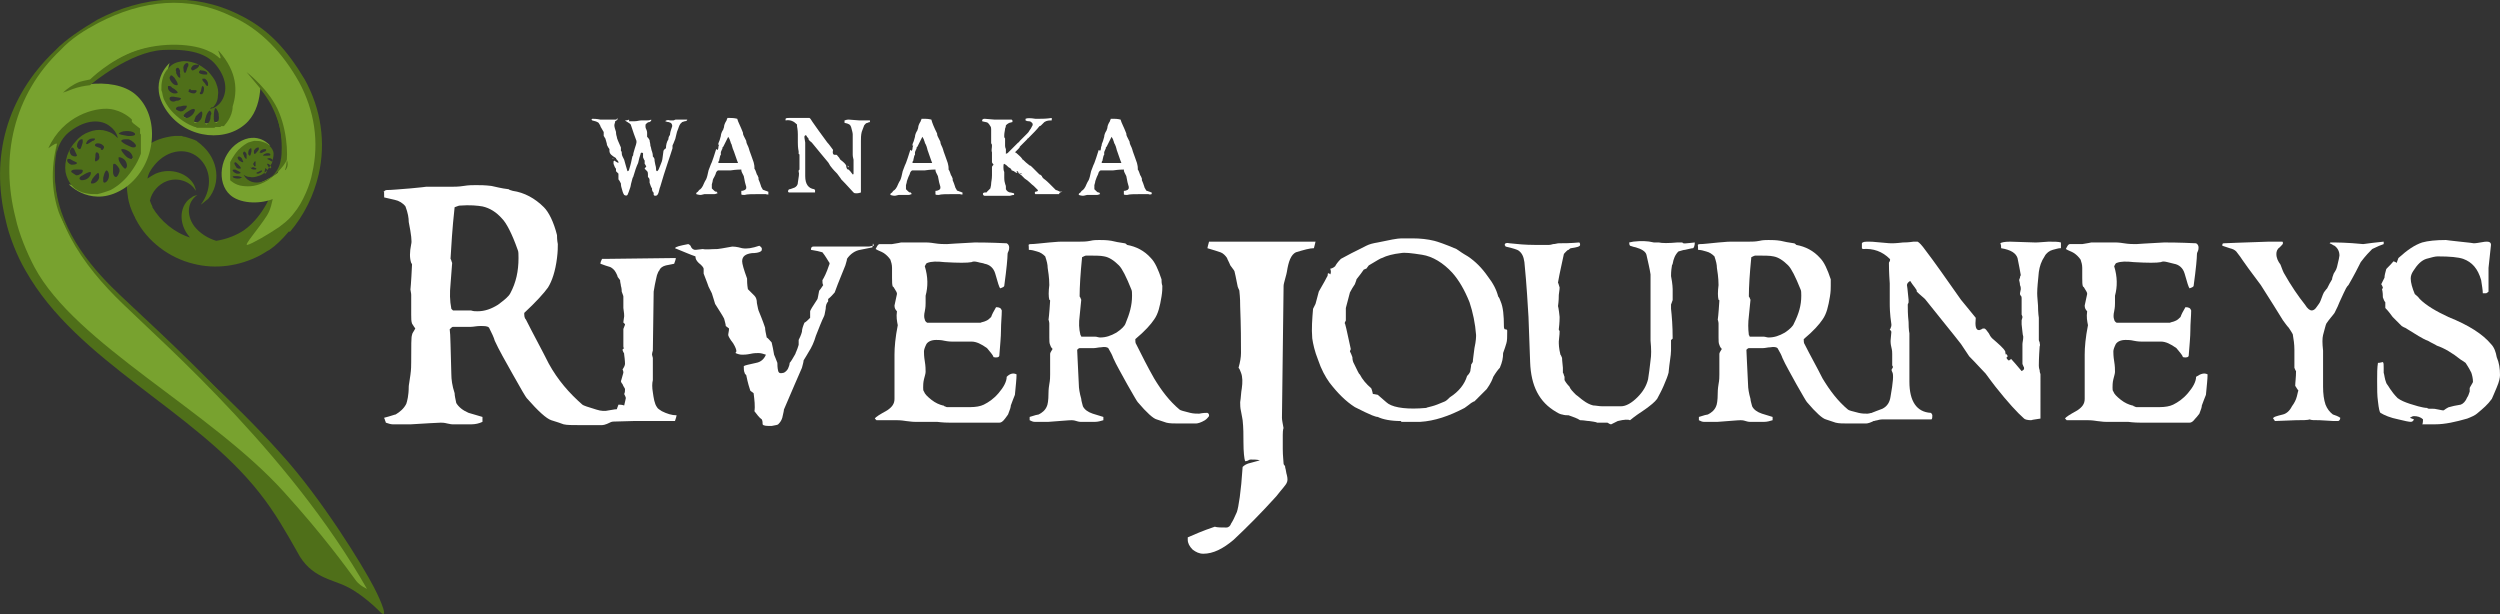 <?xml version="1.0" encoding="utf-8"?>
<!-- Generator: Adobe Illustrator 18.0.0, SVG Export Plug-In . SVG Version: 6.00 Build 0)  -->
<!DOCTYPE svg PUBLIC "-//W3C//DTD SVG 1.1//EN" "http://www.w3.org/Graphics/SVG/1.1/DTD/svg11.dtd">
<svg version="1.1" id="Layer_1" xmlns="http://www.w3.org/2000/svg" xmlns:xlink="http://www.w3.org/1999/xlink" x="0px" y="0px"
	 viewBox="0 0 305.2 75" enable-background="new 0 0 305.2 75" xml:space="preserve">
<rect x="0" y="0" width="305.2" height="75" fill="#333333" stroke="none"/>
<g>
	<defs>
		<rect id="SVGID_1_" y="0" width="305.2" height="75"/>
	</defs>
	<clipPath id="SVGID_2_">
		<use xlink:href="#SVGID_1_"  overflow="visible"/>
	</clipPath>
	<path clip-path="url(#SVGID_2_)" fill="#4F6F19" d="M29.2,1.8c-5.6-2.8-11.8-2.3-17.3,0.6C10.2,3.4,8,4.8,6.7,6.2
		c-5.9,5.6-7.9,13-6,20.7c0.4,1.9,1.4,4.4,2.4,6.1c6.3,11.2,20.6,17,28.6,27.2c1.9,2.4,3.3,4.9,4.6,7.2c1.6,3.1,4.2,3.3,6,4.2
		c1.3,0.6,3,2,3.9,2.9c1.4,1.5,0.4-1-0.6-2.9c-1.3-2.5-6.3-10.7-11.3-16.2c-5.9-6.6-12.9-12.6-15.6-15.1c-3.9-3.8-8-7.6-10.1-11.6
		l0,0c0,0,0,0,0,0c-0.5-0.9-0.9-1.8-1.2-2.8c-1.7-5.3-0.4-11.5,3.5-15.6l0,0c1-1.2,2.3-2.2,3.7-2.9l0,0l0,0
		c3.5-1.9,7.9-2.2,11.7-0.6c2.9,1.1,5.3,3.3,6.8,6l0,0c1.2,2.3,1.7,4.9,1.2,7.6l0,0c0,2.1-2.2,8.4-8.2,9.2c2.3,2.7,6.4-2.2,7.2-2
		c0.7,0.2,1.4,0.4,2.1,0.7c1.7-2,2.9-4.4,3.5-7c0.9-3.9,0.3-8-1.7-11.6c0,0,0,0,0,0l0,0C35.1,6.2,32.9,3.6,29.2,1.8"/>
	<path clip-path="url(#SVGID_2_)" fill="#4F6F19" d="M31.6,28.4c-0.9,0.1,2.7-3.4,3-6.1c-0.4,0.7-0.3,0.4-1.3,0.9c0,0-1,3.1-3.5,4.9
		c-0.9,0.6-2.1,1.1-3.4,1.3c-1-0.3-2-0.9-2.7-1.8c-1-1.4-0.8-3,0.4-3.8c-0.3,0.1-0.5,0.1-0.7,0.3c-1.4,0.8-1.8,3.1-0.2,4.9
		c-1.9-0.6-3.6-2-4.6-3.7c0,0,0-0.1,0-0.1l0,0c-0.1-0.2-0.2-0.4-0.3-0.7c0.2-1,1-2,2.1-2.4c1.4-0.5,2.9,0.1,3.5,1.2
		c0-0.2-0.1-0.5-0.2-0.7c-0.7-1.4-2.8-2.2-4.7-1.4c-0.4,0.2-0.7,0.4-1,0.6c0.1-0.6,0.4-1.1,0.9-1.7c1.6-1.9,4.1-2.2,5.6-0.6
		c1.4,1.5,1.3,3.8,0,5.5c0.3-0.2,0.6-0.5,0.9-0.7c1.6-1.9,1.3-4.8-0.8-6.6c-0.2-0.2-0.4-0.3-0.6-0.5c-0.4-0.2-0.8-0.3-1.4-0.5
		c0,0,0,0,0,0c-0.1,0-0.2,0-0.4-0.1c0,0,0,0-0.1,0c-0.1,0-0.2,0-0.3,0h-0.1c-0.1,0-0.3,0-0.4,0c-1,0.1-2.1,0.4-2.9,0.9
		c-0.6,0.4-1.3,0.9-1.7,1.5c-0.4,0.5-1.6,1.9-1.1,4.9c0.1,0.9,0.4,1.7,0.8,2.5c0.1,0.1,0.1,0.3,0.2,0.4c1.4,2.7,4.1,4.7,7,5.4
		c2.7,0.7,5.6,0.3,8.1-1c0.4-0.2,0.8-0.5,1.2-0.7c1.5-1,3.2-3.1,4.2-4.9C35.5,24.5,33.8,28.2,31.6,28.4"/>
	<path clip-path="url(#SVGID_2_)" fill="#FFFFFF" d="M75.6,50.7c-0.1,0.2-0.3,0.4-0.6,0.6c-0.7,0.4-1.2,0.6-1.5,0.6h-2.7
		c-0.9,0-1.6,0-2-0.1c-0.3-0.1-0.8-0.3-1.5-0.5c-0.6-0.2-1.6-1.1-3-2.7c-0.1-0.1-0.7-1.1-1.7-2.9c-0.9-1.6-1.7-3-2.2-4.1
		c-0.1-0.4-0.4-1-0.7-1.6c-0.2-0.2-0.5-0.2-1.1-0.2c-0.4,0-0.8,0.1-1.1,0.1c-0.5,0-1.2,0-2.2,0c-0.1,0-0.2,0.1-0.4,0.3
		c0.1,0.6,0.1,2.4,0.2,5.5c0,0.6,0.1,1.4,0.4,2.3c0,0.3,0.1,0.7,0.2,1.2c0.3,0.5,0.8,0.9,1.5,1.2c0.6,0.2,1.1,0.3,1.7,0.5
		c0,0.2,0,0.4,0,0.6c-0.4,0.2-0.9,0.3-1.3,0.3h-2.4c0,0-0.2,0-0.6-0.1c-0.4-0.1-0.6-0.1-0.8-0.1c-0.5,0-1.7,0.1-3.6,0.2h-2.3
		c-0.2,0-0.5-0.1-0.8-0.2c0,0,0-0.1-0.1-0.3c0-0.1-0.1-0.2-0.1-0.3c0.8-0.2,1.3-0.4,1.4-0.4c0.5-0.3,1-0.7,1.3-1.3
		c0.1-0.3,0.3-1,0.3-2.1c0-0.2,0.1-0.6,0.2-1.4c0.1-0.7,0.1-1.2,0.1-1.6c0-2,0-3.1,0.1-3.3c0-0.2,0.2-0.4,0.4-0.8
		c-0.1-0.1-0.2-0.3-0.4-0.6c-0.1-0.3-0.1-0.6-0.1-1.1V36c0,0,0-0.2-0.1-0.7c0,0.2,0.1-0.8,0.2-3c0,0,0-0.1-0.1-0.2
		c-0.2-0.6-0.2-1.3,0-2.3c0.1-0.3,0-1.2-0.3-2.7c0-0.5-0.1-1.1-0.4-1.9c-0.3-0.4-0.8-0.7-1.3-0.8c-0.4-0.1-0.9-0.2-1.3-0.3
		c0-0.8,0-1-0.1-0.5c0-0.2,0.2-0.4,0.4-0.4c0.6,0,1.6-0.1,2.9-0.2c1.2-0.1,1.9-0.2,1.9-0.2h2.9c0.5,0,1.1,0,1.7-0.1
		c0.6-0.1,1.1-0.1,1.5-0.1c0.5,0,1.1,0,1.9,0.1c0.5,0.1,1.2,0.3,2.1,0.4c0.1,0.1,0.2,0.1,0.5,0.2c1.4,0.2,2.7,0.9,3.8,2
		c0.6,0.6,1.2,1.8,1.6,3.4c0,0.2,0,0.6,0.1,1.1c0,0.4,0,0.9-0.1,1.7c-0.2,1.6-0.6,2.8-1.1,3.6c-0.5,0.7-1.5,1.8-2.9,3.1
		c0,0.3,0,0.6,0.2,0.8c0.9,1.8,1.9,3.6,2.8,5.4c1.1,2,2.5,3.6,4.1,5c0.1,0.1,0.7,0.3,1.7,0.6c0.6,0.2,1.1,0.2,1.5,0.1
		c0.6-0.1,1-0.2,1.3-0.1C75.6,50.3,75.6,50.5,75.6,50.7 M63.3,31.5c0-0.5,0-0.8-0.1-1c-0.7-2-1.4-3.3-1.9-3.8
		c-0.7-0.8-1.5-1.3-2.4-1.5c-0.6-0.1-1.5-0.2-2.8-0.1c-0.1,0-0.3,0.1-0.6,0.2C55.2,28,55.1,30,55,31.6c0.1,0.1,0.1,0.3,0.2,0.5
		c0,0.2-0.1,1.1-0.2,2.6c-0.1,1-0.1,2,0.1,3c0,0,0.1,0.1,0.2,0.2h2.2c0.3,0.1,0.5,0.1,0.8,0.1c0.9,0,1.7-0.3,2.5-0.8
		c0.8-0.6,1.3-1,1.5-1.4C63,34.5,63.3,33.1,63.3,31.5"/>
	<path clip-path="url(#SVGID_2_)" fill="#FFFFFF" d="M82.5,31.5c0,0.2-0.1,0.4-0.2,0.7l-1,0.2c-0.4,0.1-0.7,0.3-0.8,0.6
		c-0.1,0.1-0.2,0.3-0.3,0.6c0,0.1-0.2,0.7-0.4,2l-0.1,7.2c-0.1,0.3-0.1,0.5-0.1,0.5l0.1,0.4v2.7c-0.1,0.4-0.1,0.9,0,1.5
		c0.1,0.7,0.2,1.4,0.5,1.8c0.1,0.2,0.3,0.3,0.6,0.5c0.6,0.3,1.2,0.5,1.8,0.5c0,0.1-0.1,0.4-0.2,0.7h-2c0,0-0.2,0-0.6,0
		c-0.4,0-0.6,0-0.6,0c0,0-0.2,0-0.5,0c-0.3,0-0.4,0-0.4,0c0,0-0.1,0-0.3,0c-0.2,0-0.3,0-0.3,0c0,0-0.1,0-0.2,0c-0.1,0-0.2,0-0.2,0
		l-3.6,0.1c-0.3,0-0.5-0.1-0.5-0.3c0-0.3,0.1-0.4,0.2-0.5c0.4-0.1,0.7-0.1,1.1-0.2c0.4-0.1,0.7-0.2,0.8-0.5c0-0.1,0.1-0.3,0.2-0.6
		c0.2,0,0.4,0,0.7,0.1c0.1-0.5,0.2-0.8,0.2-0.9c0-0.1-0.1-0.3-0.2-0.5c0.1-0.2,0.1-0.4,0.1-0.6c0-0.1-0.2-0.3-0.3-0.6
		c-0.2-0.2-0.2-0.4-0.2-0.4c0,0.1,0.1-0.3,0.3-1c0-0.1,0-0.2-0.1-0.4c0.2-0.3,0.3-0.5,0.3-0.7c0,0,0-0.4-0.1-1.1
		c0-0.1,0-0.2-0.1-0.3c-0.1-0.2-0.1-0.3-0.1-0.3c0,0,0-0.1,0.2-0.2c0,0-0.1,0-0.1-0.2v-2.1c0,0,0-0.1,0.1-0.3
		c0.1-0.2,0.1-0.3,0.1-0.3c0,0,0-0.1-0.1-0.1c0-0.1-0.1-0.1-0.1-0.1c0,0,0-0.2,0.1-0.8c0-0.1,0-0.4-0.1-1v-1.4
		c0-0.1-0.1-0.3-0.2-0.6c0-0.1,0-0.4-0.1-0.7c0-0.2-0.1-0.4-0.1-0.7c-0.1-0.1-0.2-0.3-0.3-0.4c0-0.1-0.1-0.3-0.2-0.5
		c-0.2-0.4-0.5-0.6-0.7-0.7c-0.3-0.1-0.7-0.2-1.2-0.4c0-0.2,0.1-0.4,0.2-0.6h0.2c0,0,0.1,0,0.3,0c0.2,0,0.3,0,0.3,0L82.5,31.5z"/>
	<path clip-path="url(#SVGID_2_)" fill="#FFFFFF" d="M106.5,30.2c-0.5,0.1-1,0.2-1.5,0.3c-0.6,0.1-1.2,0.5-1.6,1.1
		c0,0.2-0.1,0.4-0.2,0.8c-0.3,0.8-0.8,1.9-1.3,3.3c-0.2,0.2-0.4,0.5-0.8,0.8c0,0.1,0,0.2,0,0.3c-0.2,0.2-0.3,0.5-0.3,0.9
		c-0.1,0.4-0.1,0.7-0.2,0.9c-0.3,0.6-0.6,1.4-1,2.4c-0.2,0.7-0.5,1.4-0.9,2c-0.1,0.2-0.3,0.5-0.6,1c0,0.2-0.1,0.5-0.2,0.9
		c-0.5,1.1-1.2,2.8-2.2,5.1c0,0.2-0.1,0.5-0.2,1c-0.1,0.3-0.2,0.5-0.5,0.8c-0.1,0.1-0.4,0.1-0.8,0.2c-0.6,0-1,0-1.1-0.2
		c0-0.2,0-0.4-0.1-0.6c-0.3-0.2-0.6-0.6-0.9-1c0.1-0.6,0-1.4-0.1-2.2c-0.1-0.1-0.3-0.2-0.4-0.3c-0.1-0.3-0.3-0.9-0.5-1.9
		c-0.1-0.1-0.2-0.2-0.2-0.3c-0.1-0.2-0.1-0.5-0.1-0.8c0.1-0.1,0.6-0.2,1.5-0.4c0.6-0.1,1-0.5,1.2-1c-0.3-0.1-0.6-0.2-0.9-0.2
		c-0.2,0-0.6,0-1,0.1c-0.5,0.1-0.8,0.1-1,0.1c-0.3,0-0.6-0.1-0.8-0.2c0-0.1,0.1-0.2,0.1-0.2c0-0.2-0.1-0.5-0.4-1
		c-0.4-0.5-0.6-0.9-0.6-1c0-0.2,0.1-0.5,0.1-0.8c-0.1-0.1-0.3-0.2-0.4-0.3c0-0.2-0.1-0.5-0.2-0.9c-0.2-0.4-0.6-1-1.1-1.8
		c-0.1-0.3-0.2-0.7-0.4-1.3c-0.1-0.2-0.2-0.4-0.4-0.8c0,0-0.2-0.6-0.6-1.6c0-0.1,0-0.3,0-0.6c0-0.1-0.2-0.4-0.6-0.7
		c-0.3-0.3-0.4-0.5-0.4-0.8c-0.6-0.2-1.5-0.6-2.5-1c0.1-0.2,0.6-0.3,1.6-0.5c0.1,0,0.2,0.1,0.3,0.2c0.1,0.3,0.3,0.5,0.6,0.5
		c-0.1,0,0.2,0,0.9-0.1c0.4,0.1,1,0,1.8,0c0.1,0,0.7-0.1,1.8-0.3c0.1,0,0.5,0,1.2,0.2c0.6,0.1,1.2,0,2.1-0.3
		c0.1,0.1,0.2,0.1,0.3,0.3c0,0.1,0,0.1,0,0.2c0,0.2-0.4,0.4-1.2,0.4c-0.8,0.1-1.2,0.4-1.2,1c0,0.3,0.2,1,0.6,2.1
		c0,0.3,0,0.7,0.1,1.3c0.2,0.2,0.5,0.5,0.8,0.8c0.2,0.2,0.3,0.5,0.3,0.9c0.1,0.6,0.2,0.9,0.2,0.9c0.2,0.5,0.5,1.2,0.8,2.1
		c0,0.3,0.1,0.7,0.2,1.2c0.2,0.1,0.3,0.3,0.6,0.6c0.1,0.4,0.2,0.9,0.3,1.5c0.1,0.2,0.2,0.5,0.4,1c0,0.2,0,0.6,0.1,1
		c0.1,0.3,0.3,0.3,0.7,0.2c0.2-0.1,0.4-0.3,0.5-0.5c0.1-0.2,0.2-0.5,0.2-0.7c0.2-0.2,0.4-0.6,0.7-1.1c0-0.1,0.2-0.4,0.4-1.1
		c0-0.1,0-0.4,0-0.6c0.1-0.2,0.3-0.6,0.4-1c0-0.3,0.1-0.6,0.3-1.1c0.2-0.1,0.4-0.3,0.7-0.6c0-0.2,0-0.5,0-0.8c0-0.1,0.3-0.6,0.9-1.5
		c0,0,0.1-0.4,0.2-1c0.1-0.1,0.3-0.4,0.5-0.7c-0.1-0.1-0.1-0.4-0.1-0.6c0.2-0.3,0.5-0.9,0.8-1.8c0.1-0.2,0.1-0.3,0-0.4
		c-0.2-0.3-0.4-0.7-0.8-1.2c-0.3-0.1-0.8-0.2-1.4-0.3c0-0.3,0.1-0.4,0.3-0.4h5.9c0,0,0.2,0,0.4,0c0.2,0,0.4,0,0.5,0
		c0.1,0,0.3-0.1,0.6-0.1C106.5,29.5,106.6,29.8,106.5,30.2"/>
	<path clip-path="url(#SVGID_2_)" fill="#FFFFFF" d="M124.1,45.7c0,0.6-0.1,1.4-0.2,2.5c-0.1,0.3-0.3,0.7-0.5,1.3
		c0,0.2-0.1,0.5-0.3,1c0,0.1-0.2,0.3-0.4,0.6c-0.3,0.4-0.5,0.5-0.7,0.5h-4.4c-0.1,0-0.6,0-1.6,0c-1,0-1.5-0.1-1.6-0.1h-2.7
		c-0.1,0-0.4,0-1.1-0.1c-0.6-0.1-1-0.1-1.1-0.1H107l-0.2-0.2c0.1-0.2,0.6-0.5,1.5-1c0.6-0.4,0.9-0.8,0.9-1.4v-5.4
		c0-0.9,0.1-2.1,0.4-3.6c-0.1-0.5-0.2-1-0.1-1.7c-0.2-0.2-0.3-0.4-0.3-0.7c0,0,0.1-0.5,0.3-1.4c0-0.1,0-0.2-0.2-0.5
		c-0.2-0.3-0.2-0.4-0.3-0.4c-0.1-0.2-0.1-0.6-0.1-1.1v-1.2c0-0.4-0.1-0.7-0.2-1c-0.2-0.3-0.5-0.6-0.8-0.8c-0.3-0.2-0.7-0.3-1-0.5
		c0.2-0.4,0.3-0.6,0.5-0.6c0.4,0,0.9,0,1.5,0c0.7-0.1,1.1-0.2,1.1-0.2h3.1c0,0,0.4,0,1,0.1c0.6,0.1,1.1,0.1,1.5,0.1
		c0.1,0,1.3-0.1,3.4-0.2c0.5,0,1.8,0,3.9,0.1c0.2,0.1,0.3,0.3,0.3,0.5c0,0.1,0,0.3-0.1,0.5c-0.1,0.2-0.1,0.3-0.1,0.4
		c0,0.4-0.1,1.6-0.4,3.8c0,0.1-0.2,0.2-0.5,0.3c-0.1-0.1-0.3-0.7-0.6-1.8c-0.2-0.7-0.7-1.1-1.3-1.2c-0.2-0.1-0.5-0.1-0.8-0.2
		c-0.4-0.1-0.6-0.1-0.8,0c-0.5,0.1-1.6,0.1-3.3,0c-0.9-0.1-1.6-0.1-2.1,0.1c-0.1,0-0.2,0.2-0.3,0.4c0.4,1.3,0.4,2.5,0.1,3.6
		c0-0.1,0,0.2,0,0.9c0,0.2,0,0.5-0.1,1c-0.1,0.4-0.1,0.8,0,1c0,0.1,0.1,0.3,0.3,0.4h6.5c0.2-0.1,0.4-0.1,0.6-0.2
		c0.3-0.1,0.5-0.3,0.7-0.5c0.1-0.3,0.3-0.7,0.6-1.2c0.4,0,0.6,0.1,0.7,0.4c0,0.7-0.1,1.5-0.1,2.5c0,0.7-0.1,1.7-0.2,3
		c0,0.2-0.3,0.3-0.7,0.2c-0.1-0.3-0.4-0.6-0.8-1.1c-0.7-0.5-1.3-0.8-1.9-0.8h-2.4c-0.1,0-0.4,0-0.9-0.1c-0.4-0.1-0.8-0.1-1-0.1
		c-0.6,0-1,0.2-1.2,0.5c-0.2,0.4-0.3,0.7-0.3,0.9c0,0.2,0,0.6,0.1,1.2c0.1,0.6,0.1,1,0.1,1.3c0,0.2-0.1,0.5-0.2,0.9
		c-0.1,0.4-0.1,0.8-0.1,1c0,0.2,0,0.4,0.1,0.5c0.1,0.3,0.4,0.6,0.9,1c0.5,0.4,1,0.6,1.4,0.7c0.1,0,0.1,0,0.2,0.1
		c0.1,0,0.2,0.1,0.3,0.1h2.9c0.6,0,1.2-0.1,1.6-0.3c0.6-0.3,1.2-0.7,1.8-1.4c0.6-0.7,1-1.4,1-2C123.3,45.6,123.7,45.5,124.1,45.7"/>
	<path clip-path="url(#SVGID_2_)" fill="#FFFFFF" d="M147.6,50.8c-0.1,0.1-0.2,0.3-0.5,0.5c-0.5,0.3-0.9,0.4-1.1,0.4H144
		c-0.7,0-1.2,0-1.6-0.1c-0.3-0.1-0.6-0.2-1.2-0.4c-0.4-0.1-1.2-0.8-2.3-2.1c-0.1-0.1-0.5-0.8-1.3-2.2c-0.7-1.3-1.3-2.3-1.7-3.2
		c-0.1-0.3-0.3-0.7-0.6-1.2c-0.1-0.1-0.4-0.2-0.9-0.1c-0.3,0-0.6,0.1-0.9,0.1c-0.4,0-0.9,0-1.7,0c-0.1,0-0.2,0.1-0.3,0.2
		c0,0.4,0.1,1.8,0.2,4.2c0,0.5,0.1,1.1,0.3,1.8c0,0.2,0.1,0.5,0.2,0.9c0.2,0.4,0.6,0.7,1.2,0.9c0.4,0.1,0.9,0.3,1.3,0.4
		c0,0.1,0,0.3,0,0.4c-0.3,0.1-0.7,0.2-1,0.2h-1.8c0,0-0.2,0-0.5-0.1c-0.3-0.1-0.5-0.1-0.6-0.1c-0.4,0-1.3,0.1-2.8,0.2h-1.7
		c-0.2,0-0.4-0.1-0.6-0.2c0,0,0-0.1,0-0.2c0-0.1,0-0.2,0-0.2c0.6-0.2,1-0.3,1.1-0.3c0.4-0.2,0.8-0.5,1-1c0.1-0.2,0.2-0.7,0.2-1.6
		c0-0.1,0-0.5,0.1-1.1c0.1-0.5,0.1-0.9,0.1-1.2c0-1.6,0-2.4,0-2.5c0-0.1,0.1-0.3,0.3-0.6c-0.1-0.1-0.2-0.2-0.3-0.5
		c-0.1-0.2-0.1-0.5-0.1-0.9v-1.7c0,0,0-0.2-0.1-0.5c0,0.1,0.1-0.6,0.2-2.3c0,0,0-0.1-0.1-0.1c-0.1-0.4-0.1-1,0-1.8
		c0-0.2,0-0.9-0.2-2.1c0-0.4-0.1-0.8-0.3-1.4c-0.3-0.3-0.6-0.5-1-0.6c-0.3-0.1-0.7-0.2-1-0.2c0-0.7,0-0.8-0.1-0.4
		c0-0.2,0.1-0.3,0.3-0.3c0.5,0,1.2-0.1,2.3-0.2c1-0.1,1.4-0.1,1.5-0.1h2.2c0.4,0,0.8,0,1.3-0.1c0.4-0.1,0.8-0.1,1.1-0.1
		c0.4,0,0.9,0,1.5,0.1c0.4,0.1,0.9,0.2,1.6,0.3c0.1,0,0.2,0.1,0.3,0.2c1.1,0.2,2.1,0.7,2.9,1.6c0.5,0.5,0.9,1.4,1.3,2.6
		c0,0.2,0,0.5,0.1,0.8c0,0.3,0,0.7-0.1,1.3c-0.2,1.2-0.4,2.1-0.9,2.8c-0.4,0.6-1.1,1.4-2.3,2.4c0,0.2,0,0.5,0.1,0.6
		c0.7,1.4,1.4,2.8,2.2,4.2c0.9,1.5,1.9,2.8,3.1,3.8c0.1,0.1,0.5,0.2,1.3,0.4c0.4,0.1,0.8,0.1,1.1,0.1c0.5-0.1,0.8-0.1,1-0.1
		C147.6,50.5,147.6,50.6,147.6,50.8 M138.2,36.1c0-0.4,0-0.6-0.1-0.8c-0.6-1.5-1.1-2.5-1.5-2.9c-0.6-0.6-1.2-1-1.8-1.1
		c-0.4-0.1-1.2-0.1-2.2-0.1c-0.1,0-0.3,0.1-0.5,0.2c-0.2,2-0.3,3.6-0.3,4.8c0.1,0.1,0.1,0.2,0.2,0.4c0,0.2-0.1,0.8-0.2,2
		c-0.1,0.8-0.1,1.5,0.1,2.3c0,0,0.1,0.1,0.1,0.2h1.7c0.2,0,0.4,0.1,0.6,0.1c0.7,0,1.3-0.2,2-0.6c0.6-0.4,1-0.8,1.1-1.1
		C137.9,38.3,138.2,37.3,138.2,36.1"/>
	<path clip-path="url(#SVGID_2_)" fill="#FFFFFF" d="M184,40.4c0,0.7,0,1.2-0.1,1.5c-0.1,0.3-0.2,0.7-0.4,1.2c0,0.6-0.1,1.1-0.4,1.8
		c-0.2,0.2-0.5,0.6-0.8,1.1c-0.1,0.3-0.3,0.8-0.8,1.5c-0.3,0.3-0.8,0.8-1.5,1.5c-0.1,0-0.2,0.1-0.4,0.2c-0.1,0.1-0.4,0.3-0.8,0.6
		c-1.9,1-3.7,1.6-5.4,1.7h-2.3c0,0,0,0-0.1-0.1c-1.2,0-2.2-0.2-2.8-0.5c-0.2,0-0.4-0.1-0.7-0.2c-0.5-0.2-1.1-0.5-2.1-1
		c-1.1-0.7-2.1-1.7-3.1-3c-0.5-0.7-1-1.6-1.4-2.8c-0.4-1-0.6-1.9-0.7-2.6c-0.1-1.2,0-2.4,0.1-3.6c0.1-0.2,0.2-0.4,0.3-0.6
		c0.1-0.3,0.2-0.8,0.4-1.5c0.2-0.4,0.6-1,1-1.8c0.1-0.1,0.1-0.3,0.1-0.4c0.1-0.1,0.2,0,0.3,0.1c0.1-0.2,0.1-0.4,0-0.7
		c0.1,0,0.4-0.1,0.6-0.3c0.1-0.2,0.3-0.5,0.7-0.9c0.7-0.4,1.7-0.9,3.1-1.6c0.4-0.2,0.8-0.3,1.4-0.4c1.4-0.3,2.4-0.5,2.9-0.5h1.3
		c1,0,1.9,0.1,2.7,0.3c0.4,0.1,1.3,0.4,2.7,1c0.3,0.2,0.7,0.5,1.4,0.9c0.9,0.6,1.7,1.4,2.4,2.4c0.7,0.9,1.1,1.7,1.3,2.5
		c0.1,0.1,0.2,0.3,0.3,0.6c0.3,0.7,0.4,1.7,0.4,3.1c0,0,0,0.2,0.1,0.3C184,40.2,184,40.3,184,40.4 M180.2,40.9
		c-0.1-1.4-0.4-2.8-0.8-4c-0.6-1.5-1.3-2.7-2.1-3.6c-1.1-1.2-2.4-2-3.7-2.2c-1.3-0.2-2.1-0.3-2.6-0.2c-0.9,0.1-1.7,0.3-2.3,0.6
		c-0.1,0-0.6,0.3-1.6,0.9c-0.1,0.1-0.2,0.3-0.3,0.4c-0.1,0-0.2,0.1-0.3,0.1c-0.2,0.3-0.5,0.7-0.9,1.2c0,0.1-0.1,0.3-0.2,0.6
		c-0.2,0.3-0.4,0.6-0.6,1c-0.1,0.4-0.3,1.1-0.5,1.9c0,0.3,0,0.8,0,1.5c0,0,0,0.1-0.1,0.2c0,0.1-0.1,0.2,0,0.2
		c0.2,0.7,0.4,1.8,0.7,3.1c0,0.1-0.1,0.2-0.1,0.3c0.1,0.2,0.2,0.4,0.3,0.7c0,0.1,0,0.3,0.1,0.6c0.5,1,0.7,1.5,0.8,1.5
		c0.3,0.6,0.8,1.2,1.4,1.7c0,0,0.1,0.2,0.2,0.7c0,0,0.2,0,0.6,0.1c0.6,0.5,1,0.9,1.3,1.1c0.8,0.5,2.4,0.7,4.6,0.5
		c0.2-0.1,0.4-0.1,0.7-0.2c0.4-0.1,0.9-0.3,1.6-0.6c0.2-0.1,0.4-0.3,0.6-0.5c1.1-0.7,1.8-1.6,2.1-2.6c0.1-0.1,0.3-0.3,0.4-0.6
		c0-0.2,0.1-0.5,0.1-0.8c0.1-0.1,0.1-0.2,0.2-0.3c0-0.3,0.1-0.8,0.2-1.7C180.2,41.6,180.2,41.1,180.2,40.9"/>
	<path clip-path="url(#SVGID_2_)" fill="#FFFFFF" d="M206.9,29.6c0,0.4-0.1,0.6-0.2,0.7c-0.2,0-0.5,0.1-1,0.2
		c-0.2,0-0.4,0.1-0.8,0.2c-0.4,0.4-0.6,0.9-0.7,1.5c0,0.1-0.1,0.1-0.1,0.3c-0.1,0.6-0.1,1-0.1,1.2c0.2,1,0.2,1.6,0.2,1.6v1.3
		c0,0,0,0.1-0.1,0.3c0,0.1-0.1,0.2-0.1,0.3c0,0.1,0,0.2,0,0.5c0.1,0.9,0.2,2.1,0.2,3.6c0,0,0,0.1-0.1,0.1c0,0.1-0.1,0.1-0.1,0.1
		c0,1.1,0,1.6,0,1.3c0,0.6-0.2,1.5-0.3,2.7c-0.1,0.4-0.3,0.9-0.6,1.6c-0.3,0.7-0.6,1.2-0.8,1.6c-0.3,0.4-0.8,0.8-1.5,1.3
		c-0.6,0.4-1.2,0.8-1.8,1.3c-0.2-0.1-0.7-0.1-1.5,0.1c-0.2,0.1-0.4,0.2-0.8,0.4c-0.1,0-0.1,0-0.3-0.1c-0.1-0.1-0.2-0.1-0.2-0.1h-1.3
		c0.2,0-0.1-0.1-0.9-0.2c-0.3,0-0.6-0.1-1.1-0.1c-0.3-0.2-0.8-0.4-1.4-0.6c-0.2,0-0.5,0-0.8-0.1c-0.1,0-0.4-0.1-0.7-0.3
		c-2.1-1.2-3.1-3.2-3.2-6.1l-0.2-5.5c-0.1-1.5-0.2-3.7-0.5-6.7c-0.1-0.7-0.3-1.1-0.7-1.4c-0.1-0.1-0.7-0.3-1.6-0.5
		c0-0.1-0.1-0.1-0.1-0.2c0-0.2,0.2-0.3,0.6-0.2c0.9,0.1,1.9,0.2,3.1,0.2h1.7c0,0,0.2,0,0.5-0.1c0.3,0,0.5-0.1,0.7-0.1
		c0.6,0,1.4,0,2.5-0.1c0.1,0.1,0.1,0.2,0.1,0.3c0,0.2-0.4,0.3-1.1,0.4c-0.1,0-0.2,0.1-0.3,0.2c-0.1,0-0.2,0.1-0.3,0.2
		c-0.2,0.2-0.3,0.3-0.3,0.4c-0.2,1-0.5,2.2-0.7,3.4c0,0,0.1,0.2,0.2,0.6c0,0,0,0.3-0.1,0.9c0,0.2,0,0.7-0.1,1.4
		c0-0.1,0.1,0.3,0.2,1.3c0,0.1,0,0.7-0.1,1.5c0,0.1,0,0.1,0.1,0.2c0,0.1,0,0.5-0.1,1.3c0,0.3,0,0.8,0.2,1.6c0.1,0.1,0.1,0.2,0.2,0.4
		c0,0,0,0.4,0.1,1.2c0,0.1,0,0.3,0,0.6c0.1,0.1,0.1,0.3,0.2,0.5c0,0.1,0,0.2,0,0.4c0.1,0.2,0.3,0.5,0.6,0.8c0.1,0.3,0.4,0.6,0.8,1
		c0.3,0.2,0.6,0.5,0.9,0.7c0.4,0.3,0.8,0.5,1.2,0.6c0.3,0,0.7,0.1,1.1,0.1h2.3c0.6,0,1.3-0.4,2-1.1c0.7-0.7,1.1-1.4,1.3-2.2
		c0.1-0.6,0.2-1.4,0.3-2.3c0.1-0.6,0.1-1.4,0-2.4l0-8.1c-0.1-0.7-0.3-1.5-0.5-2.4c-0.1-0.4-0.6-0.7-1.3-0.9c-0.1,0-0.4-0.1-0.7-0.2
		c-0.1-0.1-0.1-0.3-0.1-0.4c-0.1,0,0.1,0,0.5-0.1c0.9-0.1,1.7-0.1,2.5,0.1c0.1,0,0.3,0,0.6,0c0.4,0.1,1.2,0.1,2.3,0c0,0,0.1,0,0.3,0
		c0.1,0,0.2,0,0.3,0C205.4,29.8,205.9,29.7,206.9,29.6"/>
	<path clip-path="url(#SVGID_2_)" fill="#FFFFFF" d="M229.3,50.8c-0.1,0.1-0.2,0.3-0.4,0.5c-0.5,0.3-0.9,0.4-1.1,0.4h-2.1
		c-0.7,0-1.2,0-1.6-0.1c-0.3-0.1-0.6-0.2-1.2-0.4c-0.4-0.1-1.2-0.8-2.3-2.1c-0.1-0.1-0.5-0.8-1.3-2.2c-0.7-1.3-1.3-2.3-1.7-3.2
		c-0.1-0.3-0.3-0.7-0.6-1.2c-0.1-0.1-0.4-0.2-0.9-0.1c-0.3,0-0.6,0.1-0.9,0.1c-0.4,0-0.9,0-1.7,0c-0.1,0-0.2,0.1-0.3,0.2
		c0,0.4,0.1,1.8,0.2,4.2c0,0.5,0.1,1.1,0.3,1.8c0,0.2,0.1,0.5,0.2,0.9c0.2,0.4,0.6,0.7,1.2,0.9c0.4,0.1,0.9,0.3,1.3,0.4
		c0,0.1,0,0.3,0,0.4c-0.3,0.1-0.7,0.2-1,0.2h-1.8c0,0-0.2,0-0.5-0.1c-0.3-0.1-0.5-0.1-0.6-0.1c-0.4,0-1.3,0.1-2.8,0.2H208
		c-0.2,0-0.4-0.1-0.6-0.2c0,0,0-0.1,0-0.2c0-0.1,0-0.2,0-0.2c0.6-0.2,1-0.3,1.1-0.3c0.4-0.2,0.8-0.5,1-1c0.1-0.2,0.2-0.7,0.2-1.6
		c0-0.1,0-0.5,0.1-1.1c0.1-0.5,0.1-0.9,0.1-1.2c0-1.6,0-2.4,0-2.5c0-0.1,0.1-0.3,0.3-0.6c-0.1-0.1-0.2-0.2-0.3-0.5
		c-0.1-0.2-0.1-0.5-0.1-0.9v-1.7c0,0,0-0.2-0.1-0.5c0,0.1,0.1-0.6,0.2-2.3c0,0,0-0.1-0.1-0.1c-0.1-0.4-0.1-1,0-1.8
		c0-0.2,0-0.9-0.2-2.1c0-0.4-0.1-0.8-0.3-1.4c-0.3-0.3-0.6-0.5-1-0.6c-0.3-0.1-0.7-0.2-1-0.2c0-0.7,0-0.8-0.1-0.4
		c0-0.2,0.1-0.3,0.3-0.3c0.5,0,1.2-0.1,2.3-0.2c1-0.1,1.4-0.1,1.5-0.1h2.2c0.4,0,0.8,0,1.3-0.1c0.4-0.1,0.8-0.1,1.1-0.1
		c0.4,0,0.9,0,1.5,0.1c0.4,0.1,0.9,0.2,1.6,0.3c0.1,0,0.2,0.1,0.3,0.2c1.1,0.2,2.1,0.7,2.9,1.6c0.5,0.5,0.9,1.4,1.3,2.6
		c0,0.2,0,0.5,0,0.8c0,0.3,0,0.7-0.1,1.3c-0.2,1.2-0.4,2.1-0.9,2.8c-0.4,0.6-1.1,1.4-2.3,2.4c0,0.2,0,0.5,0.1,0.6
		c0.7,1.4,1.5,2.8,2.2,4.2c0.9,1.5,1.9,2.8,3.1,3.8c0.1,0.1,0.5,0.2,1.3,0.4c0.4,0.1,0.8,0.1,1.1,0.1c0.5-0.1,0.8-0.1,1-0.1
		C229.3,50.5,229.3,50.6,229.3,50.8 M219.9,36.1c0-0.4,0-0.6-0.1-0.8c-0.6-1.5-1.1-2.5-1.5-2.9c-0.6-0.6-1.2-1-1.8-1.1
		c-0.4-0.1-1.2-0.1-2.2-0.1c-0.1,0-0.3,0.1-0.5,0.2c-0.2,2-0.3,3.6-0.3,4.8c0.1,0.1,0.1,0.2,0.2,0.4c0,0.2-0.1,0.8-0.2,2
		c-0.1,0.8-0.1,1.5,0,2.3c0,0,0.1,0.1,0.1,0.2h1.7c0.2,0,0.4,0.1,0.6,0.1c0.7,0,1.3-0.2,2-0.6c0.6-0.4,1-0.8,1.1-1.1
		C219.6,38.3,219.9,37.3,219.9,36.1"/>
	<path clip-path="url(#SVGID_2_)" fill="#FFFFFF" d="M251.5,30.3c-0.2,0-0.5,0.1-0.9,0.2c-0.4,0.1-0.8,0.4-1,0.8
		c-0.4,0.6-0.6,1.2-0.7,1.9c-0.1,1.1-0.2,1.9-0.2,2.6c0,0,0,0.5,0.1,1.5c0,0.9,0.1,1.5,0.1,1.5v2.7c0,0,0,0.1,0.1,0.3
		c0,0.2,0.1,0.3,0,0.5c-0.1,1.4-0.1,2.2-0.1,2.3c0,0.1,0,0.3,0.1,0.6c0,0.3,0.1,0.4,0.1,0.5V51c0,0.1,0,0.1,0,0.1c0,0,0,0,0,0
		c-0.8,0.1-1.2,0.2-1.1,0.2c-0.5,0-0.8-0.1-0.9-0.2c-0.8-0.7-2-2-3.5-3.9c-0.3-0.4-0.7-0.9-1.2-1.6c-0.5-0.5-1.1-1.2-2-2.1
		c-0.2-0.3-0.6-0.9-1-1.5c-1-1.3-2.5-3.1-4.4-5.5c-0.2-0.2-0.6-0.5-1-0.9c0-0.1,0-0.2-0.1-0.3c-0.1-0.2-0.4-0.5-0.7-1
		c-0.2,0.1-0.4,0.3-0.4,0.5c0,0,0.1,0.6,0.2,1.8c0,0.1,0,0.2,0,0.3c0,0.1-0.1,0.2-0.1,0.3c0,0.5,0,1.2,0.1,2.1c0,1,0.1,1.4,0.1,1.4
		v2.4c0,0.1,0,0.7,0,1.8c0,1.1,0,1.7,0,1.7c0,2.4,0.9,3.7,2.6,3.8c0,0,0.1,0,0.1,0.1c0.1,0.1,0.1,0.2,0.1,0.2c0,0.2,0,0.4-0.1,0.5
		h-6c0,0-0.3,0-0.6,0.1c-0.4,0.1-0.6,0.1-0.6,0.1h-0.3c-0.1-0.1-0.2-0.2-0.2-0.2c0-0.4,0.1-0.7,0.4-0.8c0.3-0.1,0.7-0.3,1.3-0.5
		c0.6-0.3,0.9-0.8,1-1.5c0.3-1.7,0.4-2.7,0.2-3c-0.1-0.2-0.1-0.3,0-0.4l0.1-0.2l-0.1-0.2c0-0.1,0-0.4,0-0.7c0-0.3,0-0.5,0-0.7
		c0-0.2,0-0.4-0.1-0.8c-0.1-0.4-0.1-0.7-0.1-0.8c0,0.2,0-0.2,0.1-1.1c0,0-0.1-0.2-0.2-0.3l0.1-0.1c0-0.1,0.1-0.2,0.1-0.4
		c0,0,0-0.1,0-0.1c-0.2-1.3-0.2-2.2-0.2-2.6v-2.4c-0.1-1.4-0.1-2.2-0.1-2.5c0,0,0-0.1,0.1-0.2c0-0.1,0.1-0.2,0-0.3
		c-0.9-0.9-2-1.3-3.3-1.2l-0.1-0.1v-0.6c0.1-0.2,0.4-0.2,0.9-0.2c0.1,0,0.5,0,1.4,0.1c0.9,0.1,1.3,0.1,1.4,0.1c0,0,0.5,0,1.3-0.1
		c0.8,0,1.2-0.1,1.3-0.1c0.3,0,0.4,0,0.5,0c0.2,0.1,0.5,0.4,1,1.1c1,1.3,2.4,3.3,4.3,6c0.4,0.5,1,1.2,1.8,2.2c-0.1,1,0,1.5,0.4,1.5
		c0,0,0.1,0,0.3-0.1c0.1-0.1,0.2-0.1,0.3-0.1c0.2,0,0.3,0.2,0.6,0.6c0.1,0.2,0.2,0.4,0.4,0.6c0.8,0.7,1.4,1.2,1.6,1.6
		c0,0.2,0.1,0.5,0.2,0.9c0.1,0.1,0.2,0.2,0.2,0.2c0.1,0,0.1,0,0.2-0.1c0.1,0,0.1-0.1,0.1-0.1c0.3,0.3,0.7,0.8,1.3,1.5
		c0.2-0.1,0.3-0.2,0.3-0.3c0-0.1,0-0.2-0.1-0.3c0-0.1-0.1-0.2-0.1-0.3v-1.8c0-0.1,0-0.1,0-0.2c0-0.1,0-0.2,0-0.4
		c0-0.2,0.1-0.5,0.1-0.9c-0.1-0.3-0.1-0.8-0.2-1.5c0-0.1,0-0.3,0-0.5c0.1-0.3,0.1-0.4,0.1-0.4c0,0,0-0.1-0.1-0.3c0-0.1,0-0.2,0-0.3
		c0-0.2,0-0.5,0-0.8c0-0.4,0-0.7,0-0.9c0-0.1,0-0.2-0.1-0.3c-0.1-0.1-0.1-0.2-0.1-0.3l0.1-0.5c0-0.1,0-0.3-0.1-0.5
		c0-0.3-0.1-0.5-0.1-0.6c0,0,0-0.1,0.1-0.3c0-0.2,0.1-0.3,0.1-0.3c-0.1-0.5-0.2-1.2-0.4-2.1c-0.2-0.6-0.8-1-2-1.2
		c0-0.2,0-0.4-0.1-0.6c0.1-0.1,0.5-0.2,1.2-0.2l3.1,0.1c-0.1,0,0.5,0,1.6-0.1c0.7,0,1.2,0,1.5,0.1V30.3z M245.1,43.5l-0.2,0.2
		l-0.1-0.1l0.1-0.4C245.1,43.4,245.1,43.5,245.1,43.5"/>
	<path clip-path="url(#SVGID_2_)" fill="#FFFFFF" d="M269.5,45.7c0,0.6-0.1,1.4-0.2,2.5c-0.1,0.3-0.3,0.7-0.5,1.3
		c0,0.2-0.1,0.5-0.3,1c-0.1,0.1-0.2,0.3-0.5,0.6c-0.3,0.4-0.5,0.5-0.7,0.5H263c-0.1,0-0.6,0-1.6,0c-1,0-1.5-0.1-1.6-0.1h-2.7
		c-0.1,0-0.4,0-1.1-0.1c-0.6-0.1-1-0.1-1.1-0.1h-2.6l-0.2-0.2c0.1-0.2,0.6-0.5,1.5-1c0.6-0.4,0.9-0.8,0.9-1.4v-5.4
		c0-0.9,0.1-2.1,0.4-3.6c-0.1-0.5-0.2-1-0.1-1.7c-0.2-0.2-0.3-0.4-0.3-0.7c0,0,0.1-0.5,0.3-1.4c0-0.1,0-0.2-0.2-0.5
		c-0.2-0.3-0.2-0.4-0.3-0.4c-0.1-0.2-0.1-0.6-0.1-1.1v-1.2c0-0.4-0.1-0.7-0.2-1c-0.2-0.3-0.5-0.6-0.8-0.8c-0.3-0.2-0.7-0.3-1-0.5
		c0.2-0.4,0.3-0.6,0.5-0.6c0.4,0,0.9,0,1.5,0c0.7-0.1,1.1-0.2,1.1-0.2h3c0,0,0.4,0,1,0.1c0.6,0.1,1.1,0.1,1.5,0.1
		c0.1,0,1.3-0.1,3.4-0.2c0.5,0,1.8,0,3.9,0.1c0.2,0.1,0.3,0.3,0.3,0.5c0,0.1,0,0.3-0.1,0.5c-0.1,0.2-0.1,0.3-0.1,0.4
		c0,0.4-0.1,1.6-0.4,3.8c0,0.1-0.2,0.2-0.5,0.3c-0.1-0.1-0.3-0.7-0.6-1.8c-0.2-0.7-0.7-1.1-1.3-1.2c-0.3-0.1-0.5-0.1-0.8-0.2
		c-0.4-0.1-0.6-0.1-0.8,0c-0.5,0.1-1.6,0.1-3.3,0c-0.9-0.1-1.6-0.1-2.1,0.1c-0.1,0-0.2,0.2-0.3,0.4c0.4,1.3,0.4,2.5,0.1,3.6
		c0-0.1,0,0.2,0,0.9c0,0.2,0,0.5-0.1,1c-0.1,0.4-0.1,0.8,0,1c0,0.1,0.1,0.3,0.3,0.4h6.5c0.2-0.1,0.4-0.1,0.6-0.2
		c0.3-0.1,0.5-0.3,0.7-0.5c0.1-0.3,0.3-0.7,0.6-1.2c0.4,0,0.6,0.1,0.7,0.4c0,0.7-0.1,1.5-0.1,2.5c0,0.7-0.1,1.7-0.2,3
		c0,0.2-0.3,0.3-0.7,0.2c-0.1-0.3-0.4-0.6-0.8-1.1c-0.7-0.5-1.3-0.8-1.9-0.8h-2.4c-0.1,0-0.4,0-0.9-0.1c-0.4-0.1-0.8-0.1-1-0.1
		c-0.6,0-1,0.2-1.2,0.5c-0.2,0.4-0.3,0.7-0.3,0.9c0,0.2,0,0.6,0.1,1.2c0.1,0.6,0.1,1,0.1,1.3c0,0.2-0.1,0.5-0.2,0.9
		c-0.1,0.4-0.1,0.8-0.1,1c0,0.2,0,0.4,0.1,0.5c0.1,0.3,0.4,0.6,0.9,1c0.5,0.4,1,0.6,1.4,0.7c0.1,0,0.1,0,0.2,0.1
		c0.1,0,0.2,0.1,0.3,0.1h2.9c0.6,0,1.2-0.1,1.6-0.3c0.6-0.3,1.2-0.7,1.8-1.4c0.6-0.7,1-1.4,1-2C268.7,45.6,269.1,45.5,269.5,45.7"/>
	<path clip-path="url(#SVGID_2_)" fill="#FFFFFF" d="M291,29.5c0,0.1,0,0.2,0,0.3c-0.3,0.1-0.8,0.3-1.4,0.6
		c-0.3,0.3-0.8,0.8-1.4,1.6c-0.3,0.6-0.8,1.6-1.5,2.8c-0.1,0.1-0.2,0.2-0.3,0.4c-0.1,0.2-0.4,0.8-0.8,1.7c-0.1,0.3-0.3,0.7-0.6,1.3
		c-0.2,0.3-0.6,0.7-1,1.3c-0.1,0.2-0.2,0.7-0.4,1.4c-0.1,0.4-0.1,1,0,1.9c0,0.5,0,1.2,0,2.2c0,0.7,0,1.5,0,2.2
		c0,0.9,0.1,1.6,0.3,2.2c0.2,0.5,0.5,0.9,0.9,1.2c0.3,0.1,0.6,0.2,0.9,0.4c0,0.2-0.1,0.4-0.3,0.4c0.3,0,0.1,0-0.5,0l-1.7-0.1
		c-0.7,0-1.1,0-1.2-0.1c-0.3,0.1-0.9,0.1-1.7,0.1l-2.6,0.1c0-0.1-0.1-0.2-0.2-0.3c0-0.2,0.4-0.3,1.2-0.5c0.4-0.1,0.8-0.4,1.1-1
		c0.3-0.4,0.5-0.8,0.6-1.2c0.1-0.5,0.2-0.8,0.2-0.7c-0.1-0.1-0.2-0.3-0.4-0.6c0-0.4,0.1-1,0.1-1.8c-0.1-0.1-0.1-0.2-0.2-0.4
		c0-0.3,0-1.1,0-2.2c0-0.7-0.1-1.3-0.2-1.9c-0.1-0.2-0.3-0.5-0.5-0.8c-0.2-0.2-0.4-0.5-0.7-0.9c-0.6-1-1.5-2.4-2.7-4.3
		c-0.5-0.7-1.3-1.7-2.2-3c-0.2-0.3-0.4-0.6-0.8-1.1c-0.2-0.2-0.4-0.3-0.8-0.4c-0.3-0.1-0.6-0.2-0.9-0.3c0-0.2,0-0.3,0.2-0.3
		c0.2,0,2.1-0.1,5.5-0.2c0.4,0,0.9,0,1.6,0c0.1,0,0.1,0.1,0.1,0.2c0,0.1-0.1,0.2-0.4,0.5c-0.3,0.2-0.4,0.5-0.4,0.8
		c0,0.5,0.2,0.9,0.5,1.3c0.1,0.2,0.2,0.6,0.4,1c0.9,1.6,1.8,2.9,2.6,3.9c0.3,0.5,0.6,0.7,0.8,0.7c0.2,0,0.4-0.1,0.6-0.4
		c0.2-0.3,0.4-0.5,0.5-0.8c0.1-0.2,0.2-0.6,0.4-1c0.1-0.1,0.2-0.3,0.4-0.5c0.2-0.4,0.4-0.8,0.6-1.1c0-0.2,0.1-0.4,0.2-0.7
		c0.1-0.2,0.3-0.4,0.4-0.8c0.2-0.8,0.3-1.3,0.3-1.4c0-0.5-0.2-0.9-0.6-1.2c-0.1,0-0.3-0.2-0.6-0.3c0,0,0.1-0.1,0.1-0.1
		c0.7,0,2,0,4,0.2C289.2,29.7,290,29.6,291,29.5"/>
	<path clip-path="url(#SVGID_2_)" fill="#FFFFFF" d="M305.2,45.8c0,0.3-0.1,0.8-0.4,1.5c-0.3,0.7-0.5,1.2-0.6,1.4
		c-0.5,0.7-1.1,1.2-1.7,1.7c-0.3,0.3-0.8,0.5-1.3,0.7c-1.4,0.4-2.7,0.7-3.9,0.7c0,0-0.2,0-0.7,0c-0.4,0-0.7,0-0.9,0
		c0,0.1,0.1-0.1,0.1-0.6c-0.3-0.3-0.7-0.4-1.1-0.4c-0.2,0-0.3,0.1-0.5,0.2c0,0,0.2,0.1,0.5,0.2c-0.1,0.2-0.2,0.3-0.4,0.3
		c-0.2,0-0.7-0.1-1.5-0.3c-1-0.2-1.7-0.5-2.2-0.8c-0.1-0.1-0.2-0.5-0.3-1.4c-0.1-0.7-0.1-1.5-0.1-2.5c0-0.9,0-1.6,0.1-2.2
		c0.1,0,0.2,0,0.6-0.1c0.1,0.1,0.1,0.3,0.1,0.7c0,0.4,0,0.6,0,0.6c0.1,0.3,0.1,0.7,0.3,1.2c0,0.1,0.2,0.3,0.5,0.8
		c0.2,0.3,0.5,0.7,0.9,1.1c0.4,0.3,0.9,0.5,1.5,0.7c0.3,0.1,0.7,0.2,1,0.3c0.4,0.1,0.8,0.2,1.1,0.2c0.1,0.1,0.2,0.1,0.3,0.1
		c0,0,0.1,0,0.2,0c0.1,0,0.2,0,0.2,0c0.1,0,0.3,0,0.7,0.1c0.4,0.1,0.6,0.1,0.6,0.1c0,0,0.2-0.1,0.3-0.2c0.2-0.1,0.3-0.2,0.4-0.2
		c0.3-0.1,0.8-0.2,1.4-0.3c0.3-0.1,0.6-0.4,0.8-0.9c0.1-0.1,0.2-0.4,0.3-0.7c0-0.1,0-0.2,0-0.4c0-0.1,0.1-0.2,0.2-0.4
		c0.1-0.2,0.2-0.3,0.2-0.4c0-0.4-0.1-0.8-0.2-1.1c-0.1-0.2-0.3-0.6-0.7-1.2c-0.1-0.1-0.3-0.2-0.6-0.4c-1-0.8-2-1.4-2.9-1.7
		c-0.3-0.2-0.6-0.3-1.1-0.6c-0.6-0.2-1.5-0.8-2.8-1.6c-0.1,0-0.2-0.1-0.4-0.2c-0.3-0.3-0.7-0.7-1.1-1.1c-0.5-0.7-0.8-1-0.9-1.1
		c0-0.2,0-0.4,0-0.7c-0.1-0.1-0.2-0.3-0.3-0.6c0-0.2,0-0.6-0.1-1c0.1-0.1,0.1-0.2,0.1-0.2c-0.1-0.3-0.2-0.4-0.2-0.4
		c0,0,0.1-0.2,0.4-0.8c0-0.3,0.1-0.6,0.2-1c0-0.1,0.4-0.4,0.9-1c0.3,0.1,0.4,0.2,0.4,0.2c0-0.1,0.1-0.3,0.2-0.6c1.1-1,2-1.6,2.9-1.9
		c0.7-0.2,1.7-0.3,2.9-0.3c0.1,0,0.6,0.1,1.7,0.2c1.1,0.1,1.7,0.2,1.7,0.2c0,0,0.3,0,0.8-0.1c0.5-0.1,0.7-0.1,0.8-0.1
		c0.3,0,0.5,0.1,0.5,0.4l-0.3,2.8v1.5c0,0,0,0.2,0,0.6c0,0.4,0,0.7,0,0.8c0,0,0,0-0.1,0.1c-0.1,0-0.1,0.1-0.2,0.1h-0.4
		c0-0.4-0.1-0.9-0.2-1.6c-0.4-1.4-1.1-2.2-2.2-2.6c-0.6-0.2-1.6-0.3-3.1-0.3c-0.3,0-0.7,0.1-1.4,0.3c-0.6,0.2-1.1,0.7-1.6,1.5
		c-0.2,0.3-0.3,0.6-0.3,0.9c0,0.5,0.2,1.2,0.5,1.9c0.1,0.1,0.4,0.3,0.6,0.6c0.8,0.8,2,1.5,3.5,2.2c2.5,1,4.2,2.1,5.2,3.3
		c0.4,0.4,0.6,1,0.7,1.6C305.1,44.3,305.2,45,305.2,45.8"/>
	<path clip-path="url(#SVGID_2_)" fill="#FFFFFF" d="M83.9,14.6c0,0.1-0.1,0.2-0.3,0.2c-0.3,0.1-0.4,0.1-0.4,0.2
		c-0.2,0.1-0.3,0.4-0.4,0.7c-0.1,0.2-0.2,0.5-0.3,1c0,0.1-0.1,0.4-0.2,0.6c-0.1,0.3-0.2,0.4-0.2,0.5c0,0.1,0,0.2,0,0.3
		c-0.3,1-0.9,2.6-1.5,4.7c-0.1,0.2-0.1,0.4-0.2,0.7c-0.1,0.3-0.2,0.4-0.4,0.4c-0.1,0-0.1,0-0.2-0.1c0,0,0-0.1,0-0.1
		c0-0.1,0-0.1,0-0.2c-0.1,0-0.1-0.1-0.2-0.3c0-0.1,0-0.1,0-0.2c-0.1-0.1-0.2-0.4-0.3-0.7c0-0.1,0-0.2,0-0.3c0-0.2-0.1-0.3-0.2-0.4
		c0,0,0-0.1,0-0.1c0-0.1,0-0.1,0-0.2c0-0.1,0-0.3-0.1-0.4c-0.1-0.1-0.2-0.2-0.3-0.3c0-0.1,0.1-0.1,0.2-0.3c-0.1-0.1-0.1-0.2-0.2-0.3
		c0-0.1,0-0.2,0-0.4c-0.1-0.1-0.1-0.2-0.2-0.4c0,0,0-0.1,0-0.2c0-0.1,0-0.2,0-0.3c-0.1-0.1-0.3-0.1-0.3,0.1
		c-0.1,0.3-0.2,0.6-0.3,1.1c-0.2,0.4-0.4,1-0.6,1.7c-0.1,0.1-0.1,0.3-0.2,0.6c-0.1,0.3-0.1,0.6-0.2,0.8c-0.1,0.3-0.2,0.6-0.3,0.8
		c-0.1,0.1-0.2,0.1-0.4,0C76,23.5,76,23.3,75.9,23c-0.1-0.3-0.1-0.5-0.1-0.6c-0.1-0.2-0.2-0.4-0.3-0.5c0-0.3,0-0.5,0-0.7
		c-0.1-0.1-0.2-0.2-0.3-0.3c0-0.1,0-0.1,0-0.2c0,0,0,0,0-0.1c-0.1-0.1-0.2-0.3-0.3-0.6c0-0.1,0-0.1,0-0.3l0.1-0.1
		c0.1,0.1,0.3,0.2,0.5,0.3c0-0.1,0-0.2-0.1-0.3c-0.1-0.1-0.2-0.2-0.2-0.3c-0.5-0.3-0.8-0.5-0.8-0.9c0-0.1,0-0.1,0-0.2
		c-0.1-0.1-0.2-0.3-0.3-0.5c0-0.2-0.1-0.4-0.2-0.8c-0.1-0.1-0.1-0.2-0.2-0.3c0-0.1,0-0.2,0-0.5c-0.1-0.1-0.1-0.2-0.3-0.5
		c-0.1-0.1-0.1-0.3-0.2-0.4c-0.1-0.2-0.2-0.3-0.3-0.3c-0.1-0.1-0.3-0.1-0.6-0.2c0,0,0,0-0.1-0.1c0,0,0.1-0.1,0.1-0.1
		c0.2,0,0.5,0,1,0.1c0.1,0,0.2,0,0.3,0c0.2,0,0.3,0,0.3,0h1.3c0,0,0.1,0,0.1-0.1c0.1,0,0.1-0.1,0.1-0.1c0,0,0,0.1,0,0.1
		c0,0.1-0.1,0.2-0.3,0.3C75.1,15,75,15.1,75,15.3c0,0.2,0.1,0.5,0.2,0.8c0,0.1,0,0.3,0.1,0.6c0,0.2,0.2,0.6,0.5,1.3
		c0,0.1,0,0.2,0,0.4c0,0,0.1,0.1,0.1,0.2c0,0.1,0,0.3,0.1,0.5c0.1,0.2,0.2,0.4,0.2,0.4c0.1,0.3,0.2,0.8,0.4,1.4
		c0.1,0,0.2-0.1,0.2-0.2c0.2-0.6,0.3-1.1,0.4-1.6c0,0,0.1-0.1,0.1-0.2c0-0.2,0.1-0.4,0.2-0.8c0.1-0.3,0.2-0.6,0.2-0.7
		c0-0.1,0-0.2,0-0.2c-0.2-0.5-0.4-1.1-0.7-2c-0.1-0.1-0.2-0.2-0.4-0.3c-0.2-0.1-0.3-0.2-0.3-0.2c0.1,0,0.3,0,0.5-0.1
		c0,0.1,0,0.1,0,0.2c0.2,0,0.4,0,0.7,0c0.3,0,0.5-0.1,0.8-0.1c0.1,0,0.2,0,0.6,0c0.2,0,0.4,0,0.6-0.1c0,0.1,0,0.1,0,0.1
		c0,0.1-0.1,0.1-0.2,0.2c-0.2,0-0.3,0.1-0.4,0.2c-0.1,0.1-0.1,0.1-0.1,0.3c0,0.1,0,0.2,0.1,0.4c0.1,0.2,0.1,0.4,0.1,0.4
		c0,0.1,0,0.3,0,0.5c0.1,0.1,0.2,0.2,0.3,0.4c0,0.2,0.1,0.4,0.1,0.7c0.1,0.2,0.1,0.5,0.2,0.7c0.1,0.3,0.1,0.5,0.1,0.6
		c0.1,0.1,0.1,0.1,0.2,0.3c0,0.1,0,0.3,0.1,0.7c0.1,0.3,0.1,0.6,0.1,0.7c0,0,0.1,0.1,0.1,0.1c0.1,0,0.1-0.1,0.2-0.2
		c0.1-0.2,0.2-0.5,0.4-1c0.1-0.3,0.1-0.7,0.2-1.3c0,0,0.1-0.2,0.3-0.3c0-0.4,0.1-0.8,0.3-1.1c0-0.1,0-0.2,0.1-0.4
		c0,0,0.1-0.1,0.1-0.2c0-0.2,0.1-0.5,0.2-0.8c0.1-0.2,0.1-0.4-0.1-0.6c-0.1,0-0.2-0.1-0.3-0.1c-0.2,0-0.3-0.1-0.4-0.1
		c0.1-0.1,0.3-0.2,0.6-0.1c0,0,0,0,0.1,0c0,0,0.1,0,0.1,0c0,0,0.1,0,0.2,0c0.1,0,0.2-0.1,0.3-0.1c0.1,0,0.1,0,0.3,0
		c0.1,0,0.2,0,0.3,0C83.3,14.6,83.6,14.6,83.9,14.6 M74.9,19.3l-0.1,0.1l0-0.1L74.9,19.3L74.9,19.3z"/>
	<path clip-path="url(#SVGID_2_)" fill="#FFFFFF" d="M93.9,23.7c-0.1,0-0.2,0.1-0.4,0c-0.3,0-0.4,0-0.4,0h-0.6c-0.7,0-1.3,0-1.6,0.1
		c-0.2,0-0.4,0-0.4-0.1c0-0.1,0-0.3,0-0.4c0.1,0,0.2,0,0.4-0.1c0.1,0,0.1-0.1,0.2-0.2c0-0.1,0-0.2,0-0.2c-0.1-0.3-0.2-0.7-0.3-1.3
		c0,0-0.1-0.2-0.2-0.4c-0.1-0.2-0.1-0.3-0.1-0.4c0,0,0,0-0.1,0c-0.1,0-0.5,0-1.2,0.1l-1.5,0c-0.1,0-0.2,0.1-0.3,0.3
		c0,0.1-0.1,0.3-0.2,0.5C87,21.9,87,22.1,87,22.1c0,0,0,0.1-0.1,0.4c0,0.2,0,0.4,0,0.5c0,0,0.1,0.1,0.2,0.2c0.1,0.1,0.2,0.2,0.3,0.2
		c0,0,0.1,0,0.1,0c0,0.1,0.1,0.1,0.1,0.2c-0.1,0-0.2,0.1-0.4,0.1c-0.3,0-0.7,0-1.2,0c-0.1,0-0.3,0.1-0.5,0.1c0,0-0.2,0-0.5-0.1
		c0,0,0,0,0-0.1c0-0.1,0.1-0.1,0.2-0.2c0.1-0.1,0.1-0.2,0.3-0.3c0.1-0.1,0.2-0.2,0.3-0.4c0.1-0.2,0.2-0.5,0.4-0.8
		c0.1-0.2,0.2-0.6,0.3-1.1c0.1-0.2,0.2-0.6,0.4-1c0.1-0.3,0.3-0.8,0.5-1.5c0,0,0-0.1,0.1-0.1c0,0.1,0,0.1,0.1,0.1
		c0,0,0.1-0.1,0.1-0.3c0-0.2,0.1-0.3,0.1-0.4c0,0,0,0,0,0c0,0,0,0.1-0.1,0.1c0,0,0-0.1,0-0.2c0.1-0.2,0.2-0.5,0.3-0.9
		c0-0.2,0.1-0.5,0.3-0.8c0-0.1,0.1-0.2,0.1-0.4c0-0.1,0.1-0.4,0.3-0.7c0-0.1,0.1-0.2,0.1-0.3c0,0,0.1,0,0.3,0c0.2,0,0.5,0,0.9,0.1
		c0.1,0.4,0.4,0.9,0.7,1.7c0,0.1,0,0.2,0.1,0.4c0.1,0.2,0.2,0.4,0.3,0.6c0,0,0,0.2,0.1,0.4c0.1,0.2,0.2,0.4,0.3,0.8
		c0.1,0.3,0.3,0.8,0.5,1.4c0,0.1,0.1,0.3,0.1,0.6c0,0,0,0.1,0,0.2c0.1,0.1,0.2,0.4,0.3,0.7c0.1,0.1,0.1,0.2,0.2,0.4c0,0,0,0.1,0,0.2
		c0.1,0.2,0.2,0.5,0.3,0.8c0,0.1,0.1,0.2,0.2,0.4c0,0.1,0.2,0.1,0.4,0.2c0.1,0,0.2,0.1,0.3,0.1V23.7z M90.1,19.9
		c0,0-0.2-0.5-0.5-1.4c-0.1-0.2-0.2-0.5-0.3-0.9c-0.1-0.1-0.1-0.3-0.2-0.5c0-0.1-0.1-0.2-0.2-0.4c-0.2,0.4-0.4,0.8-0.6,1.2
		c0,0-0.1,0.1-0.1,0.1c0,0.1,0,0.2-0.1,0.3c0,0.1-0.1,0.2-0.1,0.3c0,0.1,0,0.2,0,0.3c0,0-0.1,0.1-0.1,0.2c0,0.1-0.1,0.3-0.1,0.5
		c0,0-0.1,0.1-0.1,0.2c0-0.1,0,0,0,0.1H90.1z"/>
	<path clip-path="url(#SVGID_2_)" fill="#FFFFFF" d="M106.3,14.9c-0.1,0-0.2,0-0.4,0.1c-0.2,0-0.3,0.2-0.4,0.3
		c-0.1,0.3-0.2,0.5-0.3,0.8c-0.1,0.4-0.1,0.8-0.1,1.1c0,0,0,0.2,0,0.6c0,0.4,0,0.6,0,0.6v1.2c0,0,0,0.1,0,0.1c0,0.1,0,0.1,0,0.2
		c0,0.6,0,0.9,0,1c0,0,0,0.1,0,0.2c0,0.1,0,0.2,0,0.2v2.2c0,0,0,0,0,0c0,0,0,0,0,0c-0.3,0.1-0.5,0.1-0.5,0.1c-0.2,0-0.3,0-0.4-0.1
		c-0.3-0.3-0.8-0.9-1.5-1.6c-0.1-0.2-0.3-0.4-0.5-0.7c-0.2-0.2-0.5-0.5-0.8-0.9c-0.1-0.1-0.2-0.4-0.4-0.6c-0.4-0.5-1.1-1.3-1.9-2.3
		c-0.1-0.1-0.3-0.2-0.4-0.4c0,0,0-0.1,0-0.1c-0.1-0.1-0.2-0.2-0.3-0.4c-0.1,0-0.2,0.1-0.2,0.2c0,0,0,0.2,0.1,0.7c0,0,0,0.1,0,0.1
		c0,0.1,0,0.1,0,0.1c0,0.2,0,0.5,0,0.9c0,0.4,0,0.6,0,0.6v1c0,0,0,0.3,0,0.7c0,0.5,0,0.7,0,0.7c0,1,0.4,1.5,1.1,1.6c0,0,0,0,0.1,0.1
		c0,0,0,0.1,0,0.1c0,0.1,0,0.2,0,0.2h-2.5c0,0-0.1,0-0.3,0c-0.2,0-0.2,0-0.3,0h-0.1c0,0-0.1-0.1-0.1-0.1c0-0.2,0.1-0.3,0.2-0.3
		c0.1,0,0.3-0.1,0.6-0.2c0.2-0.1,0.4-0.3,0.4-0.6c0.1-0.7,0.2-1.1,0.1-1.3c0-0.1,0-0.1,0-0.2l0.1-0.1l0-0.1c0-0.1,0-0.1,0-0.3
		c0-0.1,0-0.2,0-0.3c0-0.1,0-0.2,0-0.3c0-0.2,0-0.3,0-0.3c0,0.1,0-0.1,0-0.5c0,0,0-0.1-0.1-0.1l0,0c0,0,0-0.1,0-0.2c0,0,0,0,0-0.1
		c-0.1-0.5-0.1-0.9-0.1-1.1v-1c0-0.6-0.1-0.9-0.1-1c0,0,0,0,0-0.1s0-0.1,0-0.1c-0.4-0.4-0.8-0.6-1.4-0.5l0,0v-0.2
		c0.1-0.1,0.2-0.1,0.4-0.1c0,0,0.2,0,0.6,0c0.4,0,0.6,0,0.6,0c0,0,0.2,0,0.5,0c0.3,0,0.5,0,0.6,0c0.1,0,0.2,0,0.2,0
		c0.1,0,0.2,0.2,0.4,0.5c0.4,0.6,1,1.4,1.8,2.5c0.2,0.2,0.4,0.5,0.7,0.9c-0.1,0.4,0,0.6,0.2,0.6c0,0,0.1,0,0.1,0c0.1,0,0.1,0,0.1,0
		c0.1,0,0.1,0.1,0.3,0.3c0.1,0.1,0.1,0.2,0.2,0.3c0.4,0.3,0.6,0.5,0.7,0.7c0,0.1,0,0.2,0.1,0.4c0,0,0.1,0.1,0.1,0.1c0,0,0.1,0,0.1,0
		c0,0,0,0,0,0c0.1,0.1,0.3,0.3,0.5,0.6c0.1,0,0.1-0.1,0.1-0.1c0,0,0-0.1,0-0.1c0-0.1,0-0.1,0-0.1v-0.8c0,0,0-0.1,0-0.1
		c0,0,0-0.1,0-0.2c0-0.1,0-0.2,0-0.4c0-0.1-0.1-0.3-0.1-0.6c0,0,0-0.1,0-0.2c0-0.1,0-0.2,0-0.2c0,0,0-0.1,0-0.1c0-0.1,0-0.1,0-0.1
		c0-0.1,0-0.2,0-0.4c0-0.2,0-0.3,0-0.4c0,0,0-0.1,0-0.1c0-0.1,0-0.1,0-0.1l0-0.2c0,0,0-0.1,0-0.2c0-0.1,0-0.2,0-0.3c0,0,0-0.1,0-0.1
		c0-0.1,0-0.1,0-0.1c0-0.2-0.1-0.5-0.2-0.9c-0.1-0.3-0.3-0.4-0.8-0.5c0-0.1,0-0.2,0-0.3c0.1,0,0.2-0.1,0.5-0.1l1.3,0.1
		c0,0,0.2,0,0.7,0c0.3,0,0.5,0,0.6,0V14.9z M103.6,20.4L103.6,20.4l-0.1,0l0-0.2C103.6,20.4,103.7,20.4,103.6,20.4"/>
	<path clip-path="url(#SVGID_2_)" fill="#FFFFFF" d="M117.6,23.7c-0.1,0-0.2,0.1-0.4,0c-0.3,0-0.4,0-0.4,0h-0.6
		c-0.7,0-1.3,0-1.6,0.1c-0.2,0-0.4,0-0.4-0.1c0-0.1,0-0.3,0-0.4c0.1,0,0.2,0,0.4-0.1c0.1,0,0.1-0.1,0.2-0.2c0-0.1,0-0.2,0-0.2
		c-0.1-0.3-0.2-0.7-0.3-1.3c0,0-0.1-0.2-0.2-0.4c-0.1-0.2-0.1-0.3-0.1-0.4c0,0,0,0-0.1,0c-0.1,0-0.5,0-1.2,0.1l-1.5,0
		c-0.1,0-0.2,0.1-0.3,0.3c0,0.1-0.1,0.3-0.2,0.5c-0.1,0.3-0.2,0.5-0.2,0.6c0,0,0,0.1-0.1,0.4c0,0.2,0,0.4,0,0.5c0,0,0.1,0.1,0.2,0.2
		c0.1,0.1,0.2,0.2,0.3,0.2c0,0,0.1,0,0.1,0c0,0.1,0.1,0.1,0.1,0.2c-0.1,0-0.2,0.1-0.4,0.1c-0.3,0-0.7,0-1.2,0
		c-0.1,0-0.3,0.1-0.5,0.1c0,0-0.2,0-0.5-0.1c0,0,0,0,0-0.1c0-0.1,0.1-0.1,0.2-0.2c0.1-0.1,0.1-0.2,0.3-0.3c0.1-0.1,0.2-0.2,0.3-0.4
		c0.1-0.2,0.2-0.5,0.4-0.8c0.1-0.2,0.2-0.6,0.3-1.1c0.1-0.2,0.2-0.6,0.4-1c0.1-0.3,0.3-0.8,0.5-1.5c0,0,0-0.1,0.1-0.1
		c0,0.1,0,0.1,0.1,0.1c0,0,0.1-0.1,0.1-0.3c0-0.2,0.1-0.3,0.1-0.4c0,0,0,0,0,0c0,0,0,0.1-0.1,0.1c0,0,0-0.1,0-0.2
		c0.1-0.2,0.2-0.5,0.3-0.9c0-0.2,0.1-0.5,0.3-0.8c0-0.1,0.1-0.2,0.1-0.4c0-0.1,0.1-0.4,0.3-0.7c0-0.1,0.1-0.2,0.1-0.3
		c0,0,0.1,0,0.3,0c0.2,0,0.5,0,0.9,0.1c0.1,0.4,0.3,0.9,0.7,1.7c0,0.1,0,0.2,0.1,0.4c0.1,0.2,0.2,0.4,0.3,0.6c0,0,0,0.2,0.1,0.4
		c0.1,0.2,0.2,0.4,0.3,0.8c0.1,0.3,0.3,0.8,0.5,1.4c0,0.1,0.1,0.3,0.1,0.6c0,0,0,0.1,0,0.2c0.1,0.1,0.2,0.4,0.3,0.7
		c0.1,0.1,0.1,0.2,0.2,0.4c0,0,0,0.1,0,0.2c0.1,0.2,0.2,0.5,0.3,0.8c0,0.1,0.1,0.2,0.2,0.4c0,0.1,0.2,0.1,0.4,0.2
		c0.1,0,0.2,0.1,0.3,0.1V23.7z M113.8,19.9c0,0-0.2-0.5-0.5-1.4c-0.1-0.2-0.1-0.5-0.3-0.9c-0.1-0.1-0.1-0.3-0.2-0.5
		c0-0.1-0.1-0.2-0.2-0.4c-0.2,0.4-0.4,0.8-0.6,1.2c0,0-0.1,0.1-0.1,0.1c0,0.1,0,0.2-0.1,0.3c0,0.1-0.1,0.2-0.1,0.3
		c0,0.1,0,0.2,0,0.3c0,0-0.1,0.1-0.1,0.2c0,0.1-0.1,0.3-0.1,0.5c0,0-0.1,0.1-0.1,0.2c0-0.1,0,0,0,0.1H113.8z"/>
	<path clip-path="url(#SVGID_2_)" fill="#FFFFFF" d="M129.3,23.7l-1.1,0h-0.7l-1.1,0c-0.1-0.1-0.1-0.2,0-0.3c0.2,0,0.3-0.1,0.3-0.1
		c0,0,0-0.1,0-0.1c-0.1-0.1-0.2-0.2-0.3-0.3c0,0-0.1-0.1-0.2-0.2c-0.3-0.2-0.6-0.6-1.1-0.9c-0.1-0.1-0.2-0.2-0.4-0.4
		c-0.1-0.1-0.3-0.2-0.4-0.3c0.1,0,0.1,0,0.1,0l0.2,0.1c0,0,0.1,0,0.2,0.1c0-0.1-0.2-0.2-0.4-0.2c0,0-0.1,0-0.1-0.1
		c0-0.1-0.1-0.1-0.2-0.1c0,0,0,0.1,0.1,0.1c0,0,0,0.1-0.1,0.1c-0.1,0-0.1-0.1-0.2-0.1c0,0-0.1-0.1-0.1-0.1c-0.1,0-0.2-0.1-0.3-0.1
		c0-0.1-0.1-0.2-0.2-0.3c-0.1,0-0.2-0.1-0.3-0.2c-0.1-0.1-0.2-0.2-0.4-0.3c-0.1,0-0.1,0.2-0.1,0.4c0,0.1,0,0.4,0.1,0.6
		c0,0.2,0,0.4,0,0.7c0,0.1,0,0.4,0.1,0.7c0,0.1,0.1,0.2,0.1,0.4c0,0.1,0,0.2,0,0.3c0.1,0.2,0.3,0.4,0.6,0.4c0.1,0,0.3,0.1,0.4,0.1
		c0,0.1,0,0.2,0,0.2c-0.1,0-0.2,0-0.5,0.1h-0.7c0,0-0.1,0-0.2,0c-0.1,0-0.2,0-0.2,0c-0.1,0-0.3,0-0.5,0c-0.2,0-0.3,0-0.3,0h-0.9
		c-0.1,0-0.2,0-0.3,0c-0.1,0-0.2-0.1-0.2-0.2c0,0,0,0,0-0.1c0,0,0.1-0.1,0.2-0.1c0.2,0,0.3,0,0.3-0.1c0.1-0.1,0.2-0.2,0.4-0.4
		c0-0.1,0.1-0.3,0.1-0.6c0-0.2,0.1-0.5,0.1-1c0-0.2,0-0.6,0-1c0-0.1,0.1-0.2,0.2-0.3c0,0,0,0-0.1-0.1c0-0.1-0.1-0.1-0.1-0.2V19
		c0-0.3,0-0.5,0-0.4c-0.1-0.2,0-0.5,0-0.8c0-0.1,0-0.2-0.1-0.3v-0.6v0c0,0,0-0.1,0-0.1v-1c0-0.1,0-0.3-0.1-0.4
		c-0.1-0.2-0.2-0.3-0.3-0.4c-0.1-0.1-0.4-0.1-0.7-0.2c0,0,0-0.1,0-0.1c0-0.1,0.1-0.2,0.3-0.2l1.2,0.1h0.6c0,0,0.1,0,0.1,0
		c0.1,0,0.2,0,0.3,0c0.6,0,0.9,0,1.1,0c0,0,0.1,0.1,0.1,0.1c0,0,0,0,0,0.1v0.1c-0.1,0-0.3,0.1-0.4,0.1c-0.2,0.1-0.3,0.2-0.4,0.3
		c0,0,0,0.2-0.1,0.4c0,0.2-0.1,0.5-0.1,0.8c0,0,0,0.1,0,0.2c0,0.1,0.1,0.2,0.1,0.2c0,0,0,0,0,0.1c0,0,0,0.1,0,0.1c0,0.1,0,0.2,0,0.3
		c0,0.1,0,0.3,0,0.4c0,0,0,0.2,0.1,0.4c0,0.1,0,0.4,0,0.6c0,0,0.1-0.1,0.2-0.1c0.1-0.1,0.2-0.2,0.3-0.3c0.5-0.5,0.8-0.8,1-1
		c0.1,0,0.1-0.1,0.2-0.2c0.4-0.4,0.7-0.7,0.9-0.9c0.1-0.1,0.2-0.2,0.3-0.4c0.1-0.1,0.2-0.3,0.3-0.5c0.1-0.1,0.1-0.3,0-0.4
		c-0.1-0.1-0.2-0.2-0.4-0.2c-0.1,0-0.2,0-0.4-0.1c0,0,0-0.1,0-0.2c0.2-0.1,0.6-0.1,1.2,0c0,0,0.1,0,0.2,0c0.2,0,0.3,0,0.3,0
		c0.4,0,0.8,0,1.5-0.1c0,0.1,0,0.2,0,0.3c-0.3,0-0.6,0-0.9,0.2c-0.1,0.1-0.2,0.2-0.4,0.4c0,0-0.1,0.1-0.2,0.1
		c-0.3,0.4-0.8,0.9-1.4,1.5c0,0-0.1,0-0.1,0.1c-0.1,0.1-0.4,0.4-0.9,0.9c0,0.1-0.1,0.2-0.2,0.3c-0.1,0.1-0.2,0.2-0.4,0.4
		c0,0,0.1,0,0.2,0.1c0.2,0.2,0.5,0.4,0.7,0.7c0,0,0,0.1,0.1,0.1c0.2,0.2,0.4,0.4,0.8,0.7c0.1,0,0.2,0.1,0.3,0.2
		c0.1,0.1,0.3,0.3,0.6,0.6c0.1,0.1,0.2,0.2,0.3,0.3c0.1,0,0.2,0.1,0.3,0.2c0,0.1,0.1,0.2,0.2,0.3c0,0,0.3,0.2,0.7,0.6
		c0.2,0.2,0.4,0.4,0.7,0.7c0,0,0.1,0.1,0.1,0.1c0.1,0,0.3,0.1,0.5,0.2c0.1,0,0.1,0,0.3,0C129.3,23.5,129.3,23.6,129.3,23.7"/>
	<path clip-path="url(#SVGID_2_)" fill="#FFFFFF" d="M140.6,23.7c-0.1,0-0.2,0.1-0.4,0c-0.3,0-0.4,0-0.4,0h-0.6
		c-0.7,0-1.3,0-1.6,0.1c-0.2,0-0.4,0-0.4-0.1c0-0.1,0-0.3,0-0.4c0.1,0,0.2,0,0.4-0.1c0.1,0,0.1-0.1,0.2-0.2c0-0.1,0-0.2,0-0.2
		c-0.1-0.3-0.2-0.7-0.3-1.3c0,0-0.1-0.2-0.2-0.4c-0.1-0.2-0.1-0.3-0.1-0.4c0,0,0,0-0.1,0c-0.1,0-0.5,0-1.2,0.1l-1.5,0
		c-0.1,0-0.2,0.1-0.3,0.3c0,0.1-0.1,0.3-0.2,0.5c-0.1,0.3-0.2,0.5-0.2,0.6c0,0,0,0.1-0.1,0.4c0,0.2,0,0.4,0,0.5c0,0,0.1,0.1,0.2,0.2
		c0.1,0.1,0.2,0.2,0.3,0.2c0,0,0.1,0,0.1,0c0,0.1,0.1,0.1,0.1,0.2c-0.1,0-0.2,0.1-0.4,0.1c-0.3,0-0.7,0-1.2,0
		c-0.1,0-0.3,0.1-0.5,0.1c0,0-0.2,0-0.5-0.1c0,0,0,0,0-0.1c0-0.1,0.1-0.1,0.2-0.2c0.1-0.1,0.1-0.2,0.3-0.3c0.1-0.1,0.2-0.2,0.3-0.4
		c0.1-0.2,0.2-0.5,0.4-0.8c0.1-0.2,0.2-0.6,0.3-1.1c0.1-0.2,0.2-0.6,0.4-1c0.1-0.3,0.3-0.8,0.5-1.5c0,0,0-0.1,0.1-0.1
		c0,0.1,0,0.1,0.1,0.1c0,0,0.1-0.1,0.1-0.3c0-0.2,0.1-0.3,0.1-0.4c0,0,0,0,0,0c0,0,0,0.1,0,0.1c0,0,0-0.1,0-0.2
		c0.1-0.2,0.2-0.5,0.3-0.9c0-0.2,0.1-0.5,0.3-0.8c0-0.1,0.1-0.2,0.1-0.4c0-0.1,0.1-0.4,0.3-0.7c0-0.1,0.1-0.2,0.1-0.3
		c0,0,0.1,0,0.3,0c0.2,0,0.5,0,0.9,0.1c0.1,0.4,0.4,0.9,0.7,1.7c0,0.1,0,0.2,0.1,0.4c0.1,0.2,0.2,0.4,0.3,0.6c0,0,0,0.2,0.1,0.4
		c0.1,0.2,0.2,0.4,0.3,0.8c0.1,0.3,0.3,0.8,0.5,1.4c0,0.1,0.1,0.3,0.1,0.6c0,0,0,0.1,0,0.2c0.1,0.1,0.2,0.4,0.3,0.7
		c0.1,0.1,0.1,0.2,0.2,0.4c0,0,0,0.1,0,0.2c0.1,0.2,0.2,0.5,0.3,0.8c0,0.1,0.1,0.2,0.2,0.4c0,0.1,0.2,0.1,0.4,0.2
		c0.1,0,0.2,0.1,0.3,0.1V23.7z M136.9,19.9c0,0-0.2-0.5-0.5-1.4c-0.1-0.2-0.1-0.5-0.3-0.9c-0.1-0.1-0.1-0.3-0.2-0.5
		c0-0.1-0.1-0.2-0.2-0.4c-0.2,0.4-0.4,0.8-0.6,1.2c0,0-0.1,0.1-0.1,0.1c0,0.1,0,0.2-0.1,0.3c0,0.1-0.1,0.2-0.1,0.3
		c0,0.1,0,0.2,0,0.3c0,0-0.1,0.1-0.1,0.2c0,0.1-0.1,0.3-0.1,0.5c0,0-0.1,0.1-0.1,0.2c0-0.1,0,0,0,0.1H136.9z"/>
	<path clip-path="url(#SVGID_2_)" fill="#FFFFFF" d="M160.6,29.4c0,0.2-0.1,0.5-0.2,0.9c-0.5,0-1.2,0.2-2.2,0.5
		c-0.6,0.3-0.9,1.1-1.1,2.4c0,0.1-0.1,0.4-0.2,0.8c-0.1,0.4-0.2,0.7-0.2,0.9l-0.2,16.1c0,0.3,0.1,0.7,0.2,1.3c0-0.1-0.1,0.1-0.1,0.8
		c0,0.4,0,1,0,1.7c0,0.9,0.1,1.5,0.1,1.8c0,0,0,0.1,0.1,0.2c0.1,0.1,0.1,0.2,0.1,0.3c0.1,0.3,0.1,0.6,0.2,0.9c0.1,0.4,0.1,0.7,0,0.9
		c-0.1,0.3-0.6,0.8-1.3,1.7c-1.9,2.1-3.6,3.8-5.2,5.3c-1.3,1.1-2.5,1.7-3.7,1.7c-0.5,0-0.9-0.2-1.3-0.5c-0.4-0.4-0.6-0.8-0.6-1.2
		c0-0.1,0-0.2,0-0.3c0.7-0.3,1.8-0.8,3.3-1.3c0.3,0.1,0.8,0.1,1.4,0.1c0.3,0,0.5-0.2,0.6-0.5c0.2-0.3,0.4-0.7,0.7-1.4
		c0.2-0.6,0.5-2.4,0.7-5.5c0.2-0.2,0.5-0.4,1-0.5c0.7-0.2,1.1-0.3,1.1-0.3c-0.3-0.1-0.7-0.1-1.1-0.1c0,0-0.2,0-0.3,0.1
		c-0.2,0.1-0.3,0.1-0.4,0.1c-0.1-0.3-0.2-1.1-0.2-2.3c0-0.9,0-1.8-0.1-2.7c0-0.1-0.1-0.5-0.2-1.1c-0.1-0.4-0.1-0.8-0.1-1.1
		c0.1-0.6,0.1-1.2,0.2-1.7c0.1-0.7,0.1-1.4-0.1-1.9c-0.1-0.3-0.2-0.5-0.3-0.6c0.2-0.7,0.3-1.3,0.3-1.8c0-1.3,0-3.2-0.1-5.7
		c0-0.4,0-1-0.1-1.9c0-0.1-0.1-0.2-0.2-0.5c-0.1-0.4-0.2-1.1-0.4-1.9c-0.1-0.2-0.3-0.4-0.5-0.7c-0.2-0.5-0.4-0.8-0.4-0.9
		c-0.2-0.3-0.5-0.6-0.8-0.7c-0.3-0.1-0.9-0.3-1.6-0.5c0-0.1,0.1-0.4,0.2-0.8H160.6z"/>
	<path clip-path="url(#SVGID_2_)" fill="#78A22F" d="M33.2,55.3c-5.8-6.5-12-12.5-14.6-15c-3.8-3.7-7.8-7.5-10-11.5
		c-0.5-0.9-1.2-2.2-1.5-3.1c-1-3.1-0.8-6.3,0.2-9.3c1.9-1.3,6.7-4.4,7.5-1.8c0.2,0.8,0.8,0,1.1,0.4c0.9,1.3,1.1,2.9,0.2,4.5
		c-1.2,2.1-1.4,2.1-3,2.9c-1.5,0.8-4.7,0.1-4.7,0.1s2.9,3.1,6.9,0.4c3.9-2.8,4.3-8.8,1.2-11.4c-1.3-1.1-3.5-1.5-5.8-1.2
		c1-1.2,2.8-2.6,4.2-3.3c3.5-1.9,7.5-1.7,11.2-0.1c0.1,0,0.2,0.1,0.3,0.1c1.1,1.6,3,4.9,0.9,5.5c-0.5,0.1,0.6,1.2,0.4,1.5
		c-0.6,1.2-2.9,1.2-3.9,0.9c-0.5-0.2-0.7-0.3-1.1-0.5c-0.6-0.3-0.9-0.8-1.3-1.1c-0.3-0.2-0.7-0.8-0.9-1.2c-0.7-1.4,0.2-4.4,0.2-4.4
		s-2.8,2.4-0.3,5.9c2.5,3.5,7.5,3.8,9.9,1.2c1-1.1,1.4-2.6,1.5-4.2c0.5,0.6,1,1.3,1.4,2c1.2,2.3,1.9,4.9,1.3,7.5l-0.4,0.2
		c0,0.3-0.1,0.5-0.2,0.8c-0.5,0.4-3.7,2.5-4.1,0.8c-0.1-0.6-0.8,0.4-1.1,0.2c-0.6-0.5-0.7-1.8-0.2-2.6c0.8-1.2,1.2-1.5,2.1-1.9
		c0.9-0.4,2.4,0.2,2.4,0.2s-1.5-1.9-3.9-0.4c-2.3,1.5-2.7,4.9-1,6.4c1.1,1,3.4,1.2,5.2,0.5c-0.1,0.3-0.2,1.2-0.7,2
		c-1,1.6-2.9,3.7-2.4,3.6c0.5-0.1,2.6-1.3,3.9-2.2c1.1-0.8,1.5-1.3,1.8-1.7c1.1-1.3,2-3.6,2.2-4.8c0.9-3.8,0.3-7.7-1.6-11.2
		c0,0,0,0,0,0l0,0c-1.9-3.4-4.6-6.4-8.2-8C23-0.6,17.4,0,12,2.8c-1.7,0.9-3.3,1.9-4.6,3.3C1.6,11.6,0,19.2,1.9,26.6
		c0.4,1.9,1.4,4.3,2.3,6c5,9.4,21.5,17.5,30.5,27.5c4.8,5.3,7.6,9.2,8.7,10.7c0.7,1,2,1.3,1.9,1.2C43.6,69.1,38.1,60.8,33.2,55.3"/>
	<path clip-path="url(#SVGID_2_)" fill="#4F6F19" d="M45.6,72.3C36.4,55,18.4,39.8,13.6,35c-3.4-3.4-7.2-8.4-6.9-14.6
		C6.7,18.8,7.2,17,8.6,16c2-1.5,3.8-1.4,4.8-0.6c1.1,0.8,1,1.8,1.1,2c0,0,0,0,0-0.1c0,0,0,0,0,0c0,0,0-0.1,0-0.1c0,0,0,0,0,0
		c0,0,0-0.1,0-0.1c0,0,0,0,0,0c0,0,0-0.1,0-0.1c0,0,0,0,0,0v0l-0.1-0.1l0,0c0,0,0,0,0,0h0c0,0,0-0.1-0.1-0.1c0,0,0,0,0,0
		c0,0,0,0-0.1-0.1c0,0,0,0,0,0c0,0,0,0-0.1-0.1c0,0,0,0,0,0c0,0,0,0,0,0l0,0l0,0l0,0c0,0,0,0,0,0c0,0,0,0,0,0l0,0l0,0c0,0,0,0,0,0
		c-0.4-0.4-1-0.6-1.5-0.7c-0.6-0.1-1.2,0-1.7,0.2c-0.6,0.2-1.2,0.6-1.6,1.1c0,0,0,0,0,0c0,0,0,0,0,0c-0.5,0.5-0.9,1.2-1.1,1.8
		c-0.2,0.7-0.3,1.3-0.2,2c0.1,0.6,0.4,1.2,0.8,1.7c0,0,0.1,0,0.1,0.1c0,0,0,0,0,0c0,0,0,0,0,0c0.4,0.4,1,0.7,1.6,0.8
		c0.4,0.1,0.9,0.1,1.4,0.1l0,0l0,0l0.4-0.1c0,0,0,0,0,0h0h0c0,0,0.7-0.2,1.2-0.4c0.4-0.2,1.2-0.7,2-1.6c1.2-1.4,1.6-2.6,1.6-2.6
		c0,0,0.1-0.2,0.1-0.3c0,0,0-0.1,0-0.1c0,0,0-0.1,0-0.1c0,0,0-0.1,0-0.1c0,0,0-0.1,0-0.1s0-0.1,0-0.1c0,0,0-0.1,0-0.1
		c0,0,0-0.1,0-0.1c0,0,0,0,0,0c0,0,0-0.1,0-0.1c0,0,0-0.1,0-0.1c0-0.1,0-0.2,0-0.3v0c0-0.1,0-0.1,0-0.2c0,0,0,0,0,0
		c0-0.1,0-0.1,0-0.2c0,0,0,0,0,0c0-0.1,0-0.1,0-0.2c0,0,0,0,0,0c0-0.1,0-0.1,0-0.2c0,0,0,0,0,0c0-0.1,0-0.1,0-0.2c0,0,0,0,0,0
		c0-0.1,0-0.1-0.1-0.2c0,0,0,0,0,0c0,0,0,0,0-0.1c0,0,0,0,0,0c0,0,0-0.1,0-0.1c0,0,0,0,0,0c0,0,0-0.1,0-0.1c0,0,0,0,0,0
		c0,0,0-0.1,0-0.1c0,0,0,0,0,0c0,0,0-0.1,0-0.1c0,0,0,0,0,0c0,0,0-0.1,0-0.1c0,0,0,0,0,0c0,0,0,0,0,0L16.2,15l0,0c0,0,0,0,0,0
		c0,0,0-0.1-0.1-0.1c0,0,0,0,0,0c0,0,0,0,0-0.1c0,0,0,0,0,0c0,0,0,0,0-0.1c0,0,0,0,0,0c0,0,0,0,0-0.1c0,0,0,0,0,0c0,0,0,0,0,0
		c0,0,0,0,0,0c0,0,0,0,0,0c0,0,0,0,0,0c0,0,0,0,0,0l0,0l0,0l0,0c0,0-0.1-0.1-0.1-0.1c0,0-1-1-2.6-1.2c-1.8-0.2-5.7,0.8-7.5,4.8
		c1.4-1,1.2-0.7,0.9,1.1c-1.2,7,3.3,13.2,8.2,17.9c4.9,4.8,21.5,19.2,30.8,36.6C46.2,73.9,45,72.8,45.6,72.3 M10.6,17.3
		c0.1-0.2,0.4-0.4,0.7-0.4h0c0.1,0,0.1,0,0.2,0c0.1,0,0.1,0.1,0.1,0.1c0,0-0.1,0.2-0.3,0.2c-0.3,0.2-0.6,0.4-0.7,0.4h0
		c0,0-0.1,0-0.1-0.2C10.5,17.5,10.6,17.4,10.6,17.3 M9.9,17c0.1,0,0.1,0,0.1,0c0.1,0,0.1,0,0.1,0.2c0,0.1,0,0.1,0,0.2
		c-0.1,0.3-0.2,0.7-0.3,0.8c0,0,0,0-0.1,0c-0.1,0-0.2-0.1-0.3-0.3c0,0,0-0.1,0-0.1C9.4,17.5,9.6,17.1,9.9,17 M8.7,18.1
		C8.7,18,8.8,18,8.8,18h0c0.1,0,0.2,0.1,0.3,0.3c0.1,0.3,0.3,0.6,0.3,0.7v0c0,0-0.1,0.1-0.2,0.1c-0.1,0-0.2,0-0.4-0.1
		c-0.2-0.1-0.3-0.4-0.3-0.6C8.6,18.3,8.6,18.2,8.7,18.1 M8.2,19.6c0-0.2,0.1-0.2,0.2-0.2c0.1,0,0.2,0,0.3,0.1
		c0.3,0.2,0.7,0.3,0.7,0.4c0,0,0,0,0,0c0,0.1-0.2,0.2-0.5,0.2c0,0,0,0,0,0C8.6,20.2,8.2,19.8,8.2,19.6 M8.7,21c0,0,0-0.1,0-0.1
		c0-0.1,0.2-0.2,0.5-0.2c0.2,0,0.3,0,0.5,0c0.2,0,0.4,0,0.4,0.1c0,0,0,0,0,0.1c0,0.1-0.1,0.3-0.4,0.4c-0.1,0.1-0.3,0.1-0.4,0.1
		C9,21.2,8.8,21.1,8.7,21 M10.8,21.7C10.6,21.9,10.3,22,10,22c-0.1,0-0.2,0-0.2-0.1c-0.1,0-0.1-0.1-0.1-0.1c0-0.1,0.1-0.3,0.4-0.4
		c0.3-0.2,0.7-0.4,0.9-0.4c0,0,0,0,0,0c0,0,0.1,0,0.1,0.1C11.1,21.3,11,21.5,10.8,21.7 M12.1,21.7c-0.1,0.4-0.5,0.7-0.8,0.7
		c0,0,0,0-0.1,0c-0.1,0-0.1-0.1-0.1-0.1c0-0.1,0.1-0.3,0.2-0.5c0.3-0.4,0.6-0.7,0.7-0.7h0c0,0,0.1,0.1,0.1,0.3
		C12.1,21.5,12.1,21.6,12.1,21.7 M11.9,19.6c-0.1,0-0.1,0.1-0.2,0.1c0,0-0.1,0-0.1-0.1c0,0,0-0.1,0-0.2l-0.1,0l0.1,0
		c0.1-0.3,0-0.6,0.1-0.7c0,0,0-0.1,0.1-0.1c0.1,0,0.1,0,0.2,0.1c0.1,0.1,0.1,0.2,0.1,0.3C12.2,19.2,12.1,19.5,11.9,19.6 M12.5,18.3
		c-0.1,0-0.2,0-0.2-0.1l0,0l0-0.1c-0.3-0.1-0.6-0.2-0.7-0.3c0,0,0,0,0-0.1c0-0.1,0.1-0.2,0.3-0.2c0,0,0.1,0,0.1,0
		c0.3,0,0.6,0.2,0.7,0.4c0,0,0,0.1,0,0.1C12.6,18.3,12.5,18.3,12.5,18.3 M12.8,22.3C12.8,22.3,12.8,22.3,12.8,22.3
		c-0.2,0-0.2-0.1-0.2-0.3c0-0.1,0-0.2,0-0.3l-0.1,0l0.1,0c0.1-0.4,0.2-0.8,0.4-0.9c0,0,0,0,0,0c0.1,0,0.3,0.2,0.3,0.6
		c0,0,0,0.1,0,0.1C13.3,21.8,13.1,22.2,12.8,22.3 M14.2,21.6c0,0-0.1,0-0.1,0c-0.1,0-0.3-0.2-0.3-0.6c0-0.2,0-0.4,0-0.6
		c0-0.2,0-0.4,0.1-0.4c0,0,0,0,0.1,0c0.1,0,0.3,0.2,0.5,0.5c0.1,0.1,0.1,0.3,0.1,0.4C14.5,21.2,14.4,21.5,14.2,21.6 M16.2,19.3
		c0,0.1-0.1,0.1-0.2,0.1c-0.1,0-0.4-0.1-0.6-0.3c-0.3-0.3-0.6-0.7-0.6-0.8h0c0-0.1,0.1-0.1,0.2-0.1c0.2,0,0.4,0.1,0.6,0.2
		c0.4,0.2,0.6,0.6,0.6,0.8C16.2,19.2,16.2,19.2,16.2,19.3 M16.6,17.8C16.6,17.8,16.6,17.8,16.6,17.8c0,0.1-0.1,0.2-0.3,0.2
		c-0.2,0-0.4-0.1-0.6-0.2c-0.5-0.2-0.9-0.5-0.9-0.6c0-0.1,0.2-0.2,0.5-0.2c0.1,0,0.2,0,0.4,0C16.2,17.2,16.6,17.6,16.6,17.8
		 M15.4,16c0.1,0,0.1,0,0.2,0c0.5,0,0.9,0.2,0.9,0.4l0,0c0,0.1-0.2,0.2-0.6,0.2c-0.1,0-0.2,0-0.3,0c-0.6-0.1-1.1-0.2-1.1-0.3
		c0,0,0,0,0,0C14.6,16.2,14.9,16,15.4,16 M14.5,19.2c0,0,0,0,0.1,0c0.1,0,0.4,0.1,0.6,0.3c0.2,0.2,0.3,0.5,0.3,0.7
		c0,0.1,0,0.2-0.1,0.3c0,0-0.1,0.1-0.1,0.1c-0.1,0-0.3-0.2-0.5-0.5l0,0l0,0C14.6,19.8,14.4,19.5,14.5,19.2
		C14.4,19.3,14.4,19.2,14.5,19.2"/>
	<path clip-path="url(#SVGID_2_)" fill="#4F6F19" d="M26.7,6.2c-0.2-0.1,0.5,1.1,0.1,0.9c-0.3-0.3-0.9-0.7-1.2-0.8
		c-1.9-1-5.8-1.2-9-0.1C13.4,7.3,11,9.7,11,9.7c-0.4,0.1-0.6,0.1-1.3,0.3c-0.8,0.3-1.6,0.9-2,1.3c0.1,0,0.2-0.1,0.3-0.1
		c0.1,0,0.7-0.3,1.4-0.5c0.7-0.2,1.5-0.3,1.6-0.3c0.2-0.2,4.9-4.1,8.9-4.3c4.1-0.2,5.7,0.8,6.6,2c1.3,1.7,1.2,3.3,0.5,4.3
		c-0.7,1-1.6,0.9-1.8,0.9c0,0,0,0,0.1,0c0,0,0,0,0,0c0,0,0.1,0,0.1,0c0,0,0,0,0,0c0,0,0.1,0,0.1,0c0,0,0,0,0,0c0,0,0.1,0,0.1,0
		c0,0,0,0,0,0l0.1-0.1l0,0c0,0,0,0,0,0l0,0v0c0,0,0.1,0,0.1-0.1c0,0,0,0,0,0c0,0,0,0,0.1,0c0,0,0,0,0,0c0,0,0,0,0.1,0c0,0,0,0,0,0
		c0,0,0,0,0,0l0,0l0,0c0,0,0,0,0,0l0,0l0,0l0,0c0,0,0,0,0,0c0.4-0.4,0.6-0.9,0.6-1.4c0.1-0.5,0-1-0.2-1.5c-0.2-0.6-0.6-1-1-1.5
		c0,0,0,0,0,0c0,0,0,0,0,0c-0.5-0.4-1-0.8-1.6-1c-0.6-0.2-1.2-0.3-1.7-0.2c-0.6,0.1-1.1,0.3-1.5,0.8c0,0,0,0-0.1,0.1v0c0,0,0,0,0,0
		c0,0,0,0,0,0c-0.4,0.4-0.6,0.9-0.7,1.4c-0.1,0.4-0.1,0.8-0.1,1.2l0,0l0,0l0.1,0.3c0,0,0,0,0,0v0c0,0,0,0,0,0c0,0,0.1,0.7,0.3,1
		c0.2,0.4,0.6,1.1,1.4,1.8c1.2,1.1,2.3,1.4,2.3,1.4c0,0,0.2,0,0.2,0.1c0,0,0.1,0,0.1,0c0,0,0.1,0,0.1,0c0,0,0.1,0,0.1,0s0.1,0,0.1,0
		c0,0,0.1,0,0.1,0c0,0,0.1,0,0.1,0c0,0,0.1,0,0.1,0c0,0,0,0,0,0c0,0,0.1,0,0.1,0c0,0,0,0,0.1,0c0.1,0,0.1,0,0.2,0h0
		c0.1,0,0.1,0,0.2,0c0,0,0,0,0,0c0.1,0,0.1,0,0.2,0c0,0,0,0,0,0c0.1,0,0.1,0,0.2,0h0c0.1,0,0.1,0,0.2,0c0,0,0,0,0,0
		c0.1,0,0.1,0,0.2,0c0,0,0,0,0,0c0.1,0,0.1,0,0.2-0.1h0c0,0,0,0,0.1,0c0,0,0,0,0,0c0,0,0.1,0,0.1,0c0,0,0,0,0,0c0,0,0,0,0.1,0
		c0,0,0,0,0,0c0,0,0,0,0.1,0c0,0,0,0,0,0c0,0,0,0,0.1,0c0,0,0,0,0,0c0,0,0,0,0.1,0c0,0,0,0,0,0c0,0,0,0,0,0l0.1-0.1l0,0c0,0,0,0,0,0
		c0,0,0,0,0.1,0c0,0,0,0,0,0c0,0,0,0,0.1,0c0,0,0,0,0,0c0,0,0,0,0.1,0c0,0,0,0,0,0c0,0,0,0,0,0c0,0,0,0,0,0c0,0,0,0,0,0c0,0,0,0,0,0
		c0,0,0,0,0,0c0,0,0,0,0,0c0,0,0,0,0,0h0c0,0,0,0,0,0l0,0l0,0c0,0,0.1,0,0.1-0.1c0,0,1-1,1-2.3C29,11.1,29,8.8,26.7,6.2 M24.6,8.6
		c0.3,0,0.6,0.1,0.7,0.3c0,0.1,0,0.1,0,0.1c0,0.1,0,0.1-0.1,0.1c-0.1,0-0.1,0-0.2,0c-0.3,0-0.6-0.1-0.7-0.2c0,0,0,0,0-0.1
		c0-0.1,0.1-0.2,0.3-0.3C24.5,8.7,24.5,8.7,24.6,8.6 M23.4,8.2c0.1-0.2,0.3-0.3,0.5-0.3c0.1,0,0.2,0,0.3,0c0.1,0,0.1,0.1,0.1,0.1v0
		c0,0.1-0.1,0.2-0.2,0.3c-0.3,0.2-0.5,0.3-0.6,0.3l0,0c0,0-0.1,0-0.1-0.1C23.3,8.5,23.3,8.3,23.4,8.2 M23.1,10.9c0,0,0.1,0,0.2,0
		l0,0l0,0.1c0.3,0,0.6,0,0.6,0c0,0,0.1,0,0.1,0.1c0,0.1,0,0.1-0.1,0.2c-0.1,0.1-0.1,0.1-0.3,0.1c-0.2,0-0.4-0.1-0.6-0.2
		C23.1,11,23,11,23.1,10.9C23,10.9,23.1,10.9,23.1,10.9 M22.8,7.7c0.1,0,0.2,0,0.2,0.2c0,0.1,0,0.2-0.1,0.3
		c-0.1,0.3-0.2,0.7-0.3,0.7c0,0,0,0,0,0c-0.1,0-0.2-0.1-0.2-0.5c0,0,0,0,0,0C22.3,8.1,22.6,7.7,22.8,7.7 M21.6,8.3
		C21.6,8.2,21.6,8.2,21.6,8.3c0.2-0.1,0.3,0.1,0.4,0.4C21.9,8.8,22,9,22,9.1c0,0.2,0,0.4,0,0.4c0,0,0,0,0,0c-0.1,0-0.3-0.1-0.4-0.4
		c-0.1-0.1-0.1-0.2-0.1-0.4C21.4,8.6,21.5,8.3,21.6,8.3 M20.8,9.3c0-0.1,0.1-0.1,0.1-0.1c0.1,0,0.2,0.1,0.4,0.3
		c0.2,0.3,0.4,0.6,0.4,0.8c0,0,0,0,0,0c0,0,0,0.1-0.1,0.1c-0.1,0-0.3,0-0.5-0.2c-0.2-0.2-0.4-0.5-0.4-0.7
		C20.7,9.5,20.7,9.4,20.8,9.3 M20.5,10.7C20.5,10.7,20.5,10.7,20.5,10.7c0-0.2,0-0.2,0.1-0.2c0.1,0,0.3,0,0.4,0.2
		c0.4,0.2,0.7,0.5,0.7,0.6c0,0,0,0,0,0c0,0-0.1,0.1-0.2,0.1c-0.1,0-0.2,0-0.3,0C20.8,11.3,20.5,11,20.5,10.7 M20.7,12.1
		C20.7,12.1,20.7,12.1,20.7,12.1c0-0.2,0-0.2,0.2-0.3c0.1,0,0.2,0,0.3,0l0,0l0,0c0.4,0.1,0.8,0.1,0.9,0.2c0,0,0,0,0,0
		c0,0.1-0.2,0.3-0.5,0.3c0,0,0,0-0.1,0C21.2,12.5,20.8,12.4,20.7,12.1 M21.5,13.4C21.5,13.3,21.4,13.3,21.5,13.4
		c-0.1-0.2,0.1-0.4,0.4-0.4c0.2,0,0.4-0.1,0.5-0.1c0.2,0,0.3,0,0.4,0c0,0,0,0,0,0.1c0,0.1-0.1,0.3-0.4,0.5c-0.1,0.1-0.3,0.1-0.4,0.1
		C21.8,13.5,21.6,13.5,21.5,13.4 M22.8,14.4c-0.1,0-0.2,0-0.3-0.1c0,0-0.1-0.1-0.1-0.1c0-0.1,0.1-0.3,0.4-0.5l0,0h0l0,0
		c0.3-0.2,0.6-0.4,0.8-0.4c0,0,0.1,0,0.1,0c0,0,0,0,0.1,0.1c0,0.1-0.1,0.4-0.3,0.6C23.3,14.2,23,14.4,22.8,14.4 M24.6,14.4
		c-0.1,0.3-0.5,0.6-0.7,0.6c0,0-0.1,0-0.1,0c-0.1,0-0.1-0.1-0.1-0.2c0-0.1,0.1-0.3,0.2-0.6c0.3-0.3,0.6-0.6,0.7-0.6l0,0
		c0,0,0.1,0.1,0.1,0.2C24.7,13.9,24.7,14.1,24.6,14.4 M24.6,11.5C24.5,11.5,24.5,11.5,24.6,11.5c-0.2,0-0.2,0-0.2-0.1
		c0-0.1,0-0.1,0.1-0.2l0,0l0,0c0.1-0.3,0.1-0.6,0.2-0.7c0,0,0,0,0,0c0.1,0,0.2,0.1,0.2,0.3c0,0,0,0.1,0,0.1
		C24.9,11.1,24.8,11.5,24.6,11.5 M24.7,9.7C24.7,9.7,24.7,9.7,24.7,9.7c0-0.1,0-0.1,0.1-0.1c0.1,0,0.1,0,0.2,0
		c0.2,0.1,0.4,0.4,0.4,0.6l0,0c0,0.1,0,0.1,0,0.2c0,0.1-0.1,0.1-0.1,0.1c0,0-0.2-0.1-0.2-0.2C25,10.1,24.7,9.9,24.7,9.7 M25.7,14.3
		c0,0.5-0.3,0.8-0.5,0.9c0,0,0,0,0,0c-0.1,0-0.1-0.1-0.2-0.2c0-0.1,0-0.3,0.1-0.6c0.1-0.5,0.4-0.9,0.5-0.9c0,0,0.2,0.1,0.2,0.4
		C25.7,14.1,25.7,14.2,25.7,14.3 M26.4,15L26.4,15c-0.2,0-0.3-0.2-0.3-0.5c0-0.1,0-0.2,0-0.3c0-0.5,0.1-1,0.2-1c0,0,0,0,0,0
		c0.1,0,0.3,0.3,0.4,0.7c0,0.1,0,0.1,0,0.2C26.8,14.6,26.6,15,26.4,15"/>
	<path clip-path="url(#SVGID_2_)" fill="#4F6F19" d="M34.8,20.7c0.4-0.9,0.4-4.2-0.7-6.9c-1.1-2.8-4-5-4-5s2.1,2.5,2.5,3
		c2.4,3.4,1.7,7.9,1.7,7.6c-0.1,0.8-0.5,1.7-1.3,2.3c-1.2,0.8-2.2,0.7-2.8,0.2c-0.6-0.5-0.6-1.1-0.6-1.2c0,0,0,0,0,0c0,0,0,0,0,0
		c0,0,0,0,0,0.1c0,0,0,0,0,0c0,0,0,0,0,0.1c0,0,0,0,0,0c0,0,0,0,0,0.1c0,0,0,0,0,0l0,0.1l0,0c0,0,0,0,0,0h0c0,0,0,0,0,0.1
		c0,0,0,0,0,0c0,0,0,0,0,0c0,0,0,0,0,0c0,0,0,0,0,0c0,0,0,0,0,0c0,0,0,0,0,0h0l0,0l0,0c0,0,0,0,0,0v0l0,0c0,0,0,0,0,0c0,0,0,0,0,0
		c0.2,0.2,0.5,0.4,0.9,0.4c0.3,0.1,0.7,0,1-0.1c0.4-0.1,0.7-0.3,1-0.6c0,0,0,0,0,0l0,0c0.3-0.3,0.5-0.7,0.7-1
		c0.1-0.4,0.2-0.8,0.2-1.1c0-0.4-0.2-0.7-0.5-1c0,0,0,0,0,0c0,0,0,0,0,0c0,0,0,0,0,0c-0.2-0.3-0.6-0.4-0.9-0.5
		c-0.3-0.1-0.5-0.1-0.8-0.1l0,0l0,0l-0.2,0h0l0,0h0c0,0-0.4,0.1-0.7,0.2c-0.2,0.1-0.7,0.4-1.2,0.9c-0.7,0.8-1,1.5-1,1.5
		c0,0,0,0.1,0,0.2c0,0,0,0,0,0.1c0,0,0,0.1,0,0.1c0,0,0,0,0,0.1c0,0,0,0,0,0.1c0,0,0,0,0,0.1c0,0,0,0.1,0,0.1c0,0,0,0,0,0.1
		c0,0,0,0,0,0c0,0,0,0.1,0,0.1c0,0,0,0,0,0c0,0.1,0,0.1,0,0.1v0V21c0,0,0,0,0,0c0,0,0,0.1,0,0.1c0,0,0,0,0,0c0,0,0,0.1,0,0.1
		c0,0,0,0.1,0,0.1c0,0,0,0,0,0c0,0,0,0.1,0,0.1c0,0,0,0,0,0c0,0,0,0.1,0,0.1c0,0,0,0,0,0c0,0,0,0,0,0c0,0,0,0,0,0.1c0,0,0,0,0,0
		c0,0,0,0,0,0.1c0,0,0,0,0,0c0,0,0,0,0,0c0,0,0,0,0,0c0,0,0,0,0,0c0,0,0,0,0,0c0,0,0,0,0,0c0,0,0,0,0,0v0l0,0.1l0,0c0,0,0,0,0,0
		c0,0,0,0,0,0.1c0,0,0,0,0,0c0,0,0,0,0,0c0,0,0,0,0,0c0,0,0,0,0,0c0,0,0,0,0,0c0,0,0,0,0,0c0,0,0,0,0,0c0,0,0,0,0,0c0,0,0,0,0,0
		c0,0,0,0,0,0c0,0,0,0,0,0c0,0,0,0,0,0l0,0l0,0c0,0,0,0,0,0.1c0,0,0.6,0.6,1.5,0.7c0.8,0.1,1.8,0.1,3.1-0.7c0.6-0.4,2-1.6,2.3-2.5
		C35.4,20.3,34.7,21,34.8,20.7 M31.9,21c-0.1,0.1-0.3,0.2-0.4,0.2h0c0,0-0.1,0-0.1,0c-0.1,0-0.1-0.1-0.1-0.1c0,0,0.1-0.1,0.2-0.1
		c0.2-0.1,0.4-0.2,0.4-0.2c0,0,0,0,0,0c0,0,0.1,0,0.1,0.1C32,20.9,32,20.9,31.9,21 M32.4,21.2C32.3,21.2,32.3,21.2,32.4,21.2
		c-0.1,0-0.1,0-0.1-0.1c0,0,0-0.1,0-0.1c0-0.2,0.1-0.4,0.1-0.5c0,0,0,0,0,0c0,0,0.1,0.1,0.2,0.2c0,0,0,0.1,0,0.1
		C32.6,20.9,32.5,21.1,32.4,21.2 M33.1,20.5C33,20.6,33,20.6,33.1,20.5L33.1,20.5c-0.1,0.1-0.2,0-0.3-0.1c-0.1-0.2-0.2-0.3-0.2-0.4
		l0,0c0,0,0,0,0.1,0c0.1,0,0.1,0,0.2,0.1c0.1,0.1,0.2,0.2,0.2,0.3C33.1,20.4,33.1,20.5,33.1,20.5 M33.3,19.6c0,0.1,0,0.1-0.1,0.1
		c-0.1,0-0.1,0-0.2-0.1c-0.2-0.1-0.4-0.2-0.4-0.2c0,0,0,0,0,0c0,0,0.1-0.1,0.3-0.1c0,0,0,0,0,0C33.1,19.3,33.3,19.5,33.3,19.6
		 M32.7,18.7c0.2,0,0.3,0.1,0.3,0.1c0,0,0,0,0,0.1c0,0.1-0.1,0.1-0.3,0.1c-0.1,0-0.2,0-0.3,0c-0.1,0-0.2,0-0.3,0c0,0,0,0,0,0
		c0,0,0.1-0.2,0.2-0.2C32.5,18.7,32.6,18.7,32.7,18.7 M31.8,18.4c0.1-0.1,0.3-0.2,0.5-0.2c0.1,0,0.1,0,0.1,0c0,0,0.1,0,0.1,0.1
		c0,0.1-0.1,0.2-0.2,0.2c-0.2,0.1-0.4,0.2-0.5,0.2c0,0,0,0,0,0c0,0,0,0,0-0.1C31.6,18.7,31.7,18.6,31.8,18.4 M31,18.4
		c0.1-0.2,0.3-0.4,0.5-0.4c0,0,0,0,0,0c0.1,0,0.1,0,0.1,0.1c0,0.1,0,0.2-0.1,0.3c-0.2,0.2-0.3,0.4-0.4,0.4c0,0,0,0,0,0
		c0,0-0.1,0-0.1-0.2C31,18.6,31,18.5,31,18.4 M31.1,19.7c0,0,0.1,0,0.1,0c0,0,0,0,0,0.1c0,0,0,0.1,0,0.1l0,0l0,0h0
		c0,0.2,0,0.4,0,0.4c0,0,0,0-0.1,0c0,0-0.1,0-0.1-0.1c0,0-0.1-0.1-0.1-0.2C31,19.9,31,19.8,31.1,19.7 M30.8,20.4c0,0,0.1,0,0.1,0
		l0,0l0,0c0.2,0.1,0.4,0.1,0.4,0.2c0,0,0,0,0,0c0,0,0,0.1-0.2,0.1c0,0-0.1,0-0.1,0c-0.2,0-0.4-0.1-0.4-0.3
		C30.8,20.6,30.8,20.5,30.8,20.4C30.8,20.5,30.8,20.4,30.8,20.4 M30.6,18.1C30.6,18.1,30.6,18.1,30.6,18.1c0.1,0,0.1,0,0.1,0.2
		c0,0.1,0,0.1,0,0.2l0,0l0,0c-0.1,0.3-0.1,0.5-0.2,0.5c0,0,0,0,0,0c-0.1,0-0.2-0.1-0.2-0.3c0,0,0,0,0,0
		C30.3,18.4,30.4,18.2,30.6,18.1 M29.8,18.5C29.8,18.5,29.8,18.5,29.8,18.5c0.1,0,0.2,0.1,0.3,0.3c0,0.1,0,0.2,0,0.3
		c0,0.1,0,0.2,0,0.3c0,0,0,0,0,0c-0.1,0-0.2-0.1-0.3-0.3c0-0.1-0.1-0.2-0.1-0.3C29.6,18.7,29.7,18.6,29.8,18.5 M29.1,19.1
		C29.1,19.1,29.2,19.1,29.1,19.1c0.2,0,0.3,0.1,0.4,0.2l0,0l0,0c0.1,0.2,0.2,0.4,0.2,0.5c0,0,0,0,0,0c0,0,0,0-0.1,0
		c-0.1,0-0.2-0.1-0.4-0.2c-0.1-0.1-0.2-0.3-0.2-0.4C29.1,19.2,29.1,19.2,29.1,19.1 M28.6,19.9c0,0,0.1-0.1,0.1-0.1
		c0.1,0,0.2,0.1,0.3,0.2c0.2,0.2,0.4,0.4,0.4,0.5h0c0,0,0,0.1-0.1,0.1c-0.1,0-0.2,0-0.4-0.1C28.8,20.3,28.6,20.1,28.6,19.9
		C28.6,19.9,28.6,19.9,28.6,19.9 M28.4,20.8C28.4,20.8,28.4,20.7,28.4,20.8c0-0.1,0.1-0.1,0.2-0.1c0.1,0,0.2,0,0.3,0.1
		c0.3,0.1,0.5,0.3,0.5,0.3c0,0-0.1,0.1-0.3,0.1c-0.1,0-0.1,0-0.2,0C28.6,21.1,28.4,20.9,28.4,20.8 M29.1,21.8c0,0-0.1,0-0.1,0
		c-0.3,0-0.5-0.1-0.6-0.2l0,0c0-0.1,0.1-0.1,0.3-0.1c0.1,0,0.1,0,0.2,0c0.3,0,0.6,0.1,0.6,0.2c0,0,0,0,0,0
		C29.6,21.7,29.4,21.8,29.1,21.8"/>
</g>
</svg>
